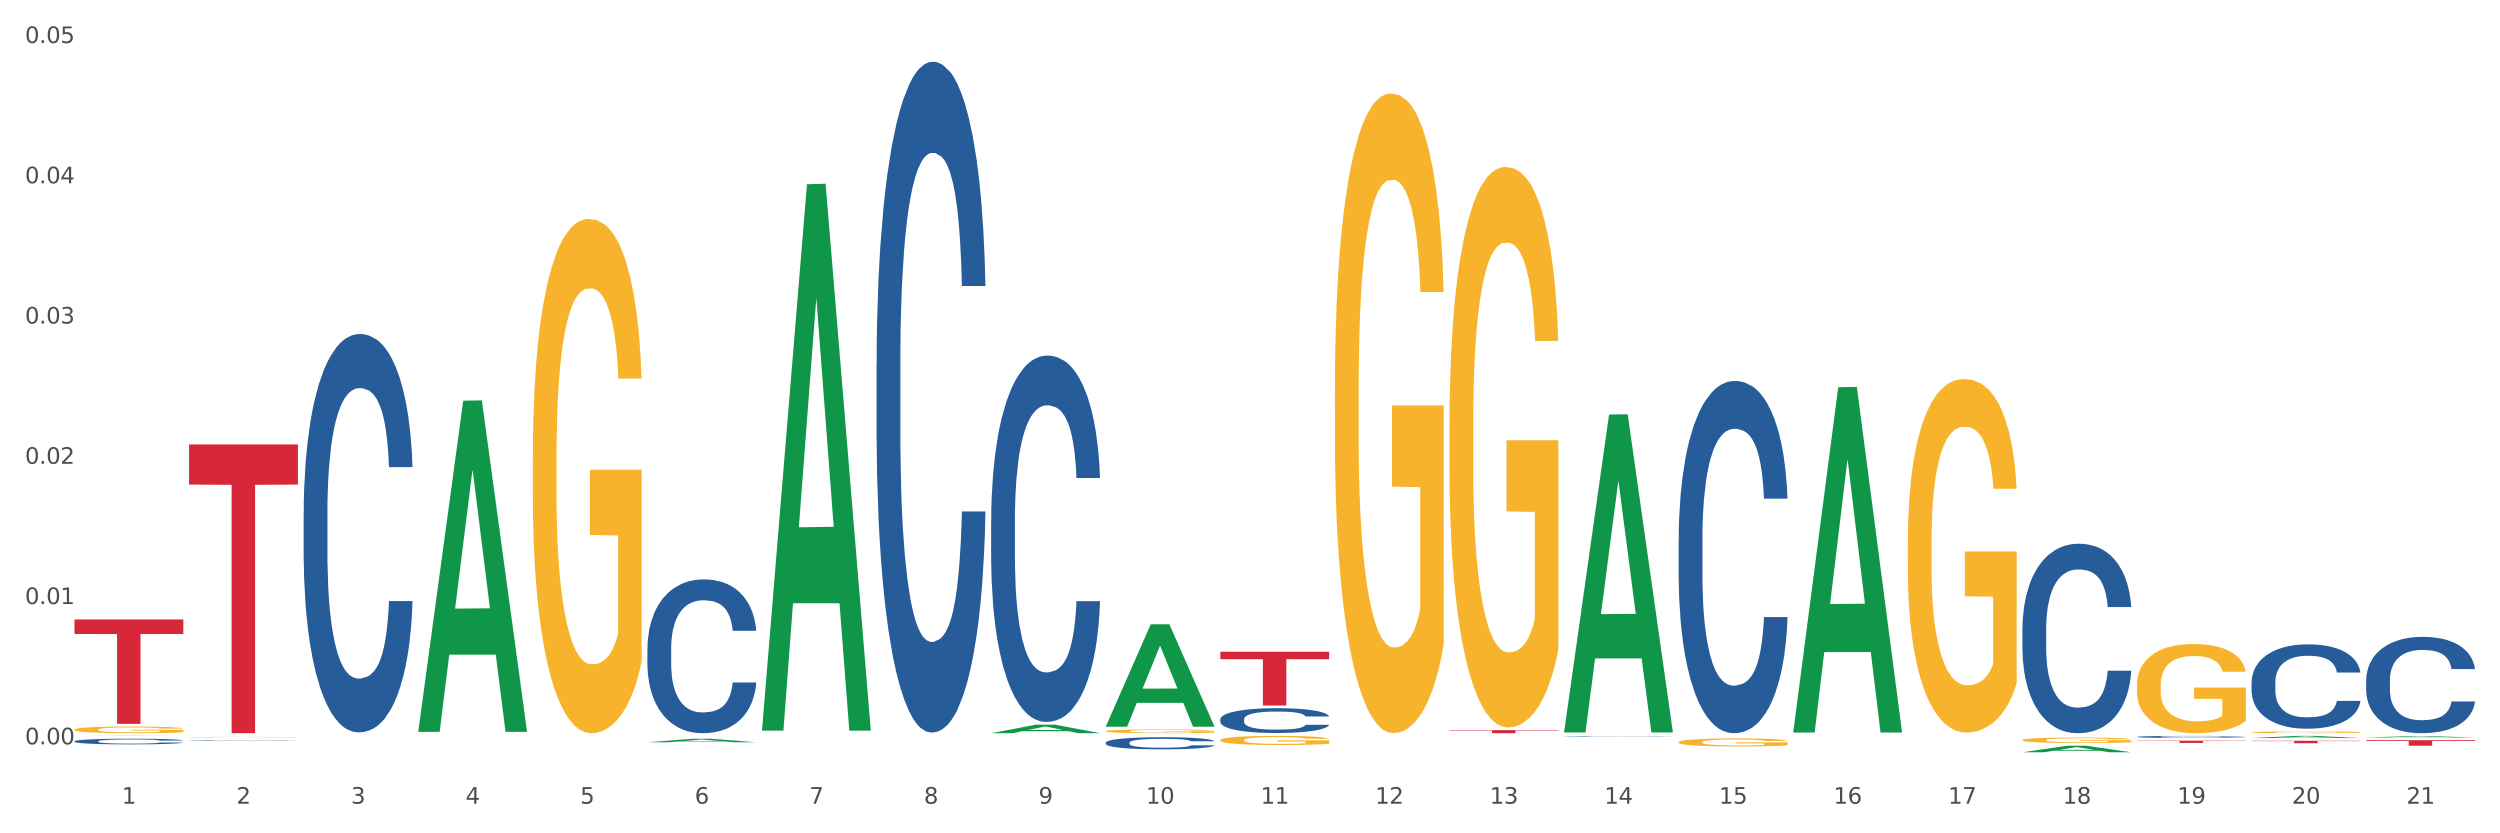 <?xml version="1.0" encoding="utf-8" standalone="no"?>
<!DOCTYPE svg PUBLIC "-//W3C//DTD SVG 1.1//EN"
  "http://www.w3.org/Graphics/SVG/1.1/DTD/svg11.dtd">
<svg xmlns:xlink="http://www.w3.org/1999/xlink" width="1080pt" height="360pt" viewBox="0 0 1080 360" xmlns="http://www.w3.org/2000/svg" version="1.1">
 <rect x="0" y="0" width="1080" height="360" fill="#333333" stroke="none"/>
 <defs>
  <style type="text/css">*{stroke-linejoin: round; stroke-linecap: butt}</style>
 </defs>
 <g id="figure_1">
  <g id="patch_1">
   <path d="M 0 360 
L 1080 360 
L 1080 0 
L 0 0 
z
" style="fill: #ffffff; stroke: #ffffff; stroke-linejoin: miter"/>
  </g>
  <g id="axes_1">
   <g id="matplotlib.axis_1">
    <g id="xtick_1">
     <g id="text_1">
      <!-- 1 -->
      <g style="fill: #4d4d4d" transform="translate(52.633 347.204) scale(0.096 -0.096)">
       <defs>
        <path id="DejaVuSans-31" d="M 794 531 
L 1825 531 
L 1825 4091 
L 703 3866 
L 703 4441 
L 1819 4666 
L 2450 4666 
L 2450 531 
L 3481 531 
L 3481 0 
L 794 0 
L 794 531 
z
" transform="scale(0.016)"/>
       </defs>
       <use xlink:href="#DejaVuSans-31"/>
      </g>
     </g>
    </g>
    <g id="xtick_2">
     <g id="text_2">
      <!-- 2 -->
      <g style="fill: #4d4d4d" transform="translate(102.133 347.204) scale(0.096 -0.096)">
       <defs>
        <path id="DejaVuSans-32" d="M 1228 531 
L 3431 531 
L 3431 0 
L 469 0 
L 469 531 
Q 828 903 1448 1529 
Q 2069 2156 2228 2338 
Q 2531 2678 2651 2914 
Q 2772 3150 2772 3378 
Q 2772 3750 2511 3984 
Q 2250 4219 1831 4219 
Q 1534 4219 1204 4116 
Q 875 4013 500 3803 
L 500 4441 
Q 881 4594 1212 4672 
Q 1544 4750 1819 4750 
Q 2544 4750 2975 4387 
Q 3406 4025 3406 3419 
Q 3406 3131 3298 2873 
Q 3191 2616 2906 2266 
Q 2828 2175 2409 1742 
Q 1991 1309 1228 531 
z
" transform="scale(0.016)"/>
       </defs>
       <use xlink:href="#DejaVuSans-32"/>
      </g>
     </g>
    </g>
    <g id="xtick_3">
     <g id="text_3">
      <!-- 3 -->
      <g style="fill: #4d4d4d" transform="translate(151.633 347.204) scale(0.096 -0.096)">
       <defs>
        <path id="DejaVuSans-33" d="M 2597 2516 
Q 3050 2419 3304 2112 
Q 3559 1806 3559 1356 
Q 3559 666 3084 287 
Q 2609 -91 1734 -91 
Q 1441 -91 1130 -33 
Q 819 25 488 141 
L 488 750 
Q 750 597 1062 519 
Q 1375 441 1716 441 
Q 2309 441 2620 675 
Q 2931 909 2931 1356 
Q 2931 1769 2642 2001 
Q 2353 2234 1838 2234 
L 1294 2234 
L 1294 2753 
L 1863 2753 
Q 2328 2753 2575 2939 
Q 2822 3125 2822 3475 
Q 2822 3834 2567 4026 
Q 2313 4219 1838 4219 
Q 1578 4219 1281 4162 
Q 984 4106 628 3988 
L 628 4550 
Q 988 4650 1302 4700 
Q 1616 4750 1894 4750 
Q 2613 4750 3031 4423 
Q 3450 4097 3450 3541 
Q 3450 3153 3228 2886 
Q 3006 2619 2597 2516 
z
" transform="scale(0.016)"/>
       </defs>
       <use xlink:href="#DejaVuSans-33"/>
      </g>
     </g>
    </g>
    <g id="xtick_4">
     <g id="text_4">
      <!-- 4 -->
      <g style="fill: #4d4d4d" transform="translate(201.133 347.204) scale(0.096 -0.096)">
       <defs>
        <path id="DejaVuSans-34" d="M 2419 4116 
L 825 1625 
L 2419 1625 
L 2419 4116 
z
M 2253 4666 
L 3047 4666 
L 3047 1625 
L 3713 1625 
L 3713 1100 
L 3047 1100 
L 3047 0 
L 2419 0 
L 2419 1100 
L 313 1100 
L 313 1709 
L 2253 4666 
z
" transform="scale(0.016)"/>
       </defs>
       <use xlink:href="#DejaVuSans-34"/>
      </g>
     </g>
    </g>
    <g id="xtick_5">
     <g id="text_5">
      <!-- 5 -->
      <g style="fill: #4d4d4d" transform="translate(250.633 347.204) scale(0.096 -0.096)">
       <defs>
        <path id="DejaVuSans-35" d="M 691 4666 
L 3169 4666 
L 3169 4134 
L 1269 4134 
L 1269 2991 
Q 1406 3038 1543 3061 
Q 1681 3084 1819 3084 
Q 2600 3084 3056 2656 
Q 3513 2228 3513 1497 
Q 3513 744 3044 326 
Q 2575 -91 1722 -91 
Q 1428 -91 1123 -41 
Q 819 9 494 109 
L 494 744 
Q 775 591 1075 516 
Q 1375 441 1709 441 
Q 2250 441 2565 725 
Q 2881 1009 2881 1497 
Q 2881 1984 2565 2268 
Q 2250 2553 1709 2553 
Q 1456 2553 1204 2497 
Q 953 2441 691 2322 
L 691 4666 
z
" transform="scale(0.016)"/>
       </defs>
       <use xlink:href="#DejaVuSans-35"/>
      </g>
     </g>
    </g>
    <g id="xtick_6">
     <g id="text_6">
      <!-- 6 -->
      <g style="fill: #4d4d4d" transform="translate(300.134 347.204) scale(0.096 -0.096)">
       <defs>
        <path id="DejaVuSans-36" d="M 2113 2584 
Q 1688 2584 1439 2293 
Q 1191 2003 1191 1497 
Q 1191 994 1439 701 
Q 1688 409 2113 409 
Q 2538 409 2786 701 
Q 3034 994 3034 1497 
Q 3034 2003 2786 2293 
Q 2538 2584 2113 2584 
z
M 3366 4563 
L 3366 3988 
Q 3128 4100 2886 4159 
Q 2644 4219 2406 4219 
Q 1781 4219 1451 3797 
Q 1122 3375 1075 2522 
Q 1259 2794 1537 2939 
Q 1816 3084 2150 3084 
Q 2853 3084 3261 2657 
Q 3669 2231 3669 1497 
Q 3669 778 3244 343 
Q 2819 -91 2113 -91 
Q 1303 -91 875 529 
Q 447 1150 447 2328 
Q 447 3434 972 4092 
Q 1497 4750 2381 4750 
Q 2619 4750 2861 4703 
Q 3103 4656 3366 4563 
z
" transform="scale(0.016)"/>
       </defs>
       <use xlink:href="#DejaVuSans-36"/>
      </g>
     </g>
    </g>
    <g id="xtick_7">
     <g id="text_7">
      <!-- 7 -->
      <g style="fill: #4d4d4d" transform="translate(349.634 347.204) scale(0.096 -0.096)">
       <defs>
        <path id="DejaVuSans-37" d="M 525 4666 
L 3525 4666 
L 3525 4397 
L 1831 0 
L 1172 0 
L 2766 4134 
L 525 4134 
L 525 4666 
z
" transform="scale(0.016)"/>
       </defs>
       <use xlink:href="#DejaVuSans-37"/>
      </g>
     </g>
    </g>
    <g id="xtick_8">
     <g id="text_8">
      <!-- 8 -->
      <g style="fill: #4d4d4d" transform="translate(399.134 347.204) scale(0.096 -0.096)">
       <defs>
        <path id="DejaVuSans-38" d="M 2034 2216 
Q 1584 2216 1326 1975 
Q 1069 1734 1069 1313 
Q 1069 891 1326 650 
Q 1584 409 2034 409 
Q 2484 409 2743 651 
Q 3003 894 3003 1313 
Q 3003 1734 2745 1975 
Q 2488 2216 2034 2216 
z
M 1403 2484 
Q 997 2584 770 2862 
Q 544 3141 544 3541 
Q 544 4100 942 4425 
Q 1341 4750 2034 4750 
Q 2731 4750 3128 4425 
Q 3525 4100 3525 3541 
Q 3525 3141 3298 2862 
Q 3072 2584 2669 2484 
Q 3125 2378 3379 2068 
Q 3634 1759 3634 1313 
Q 3634 634 3220 271 
Q 2806 -91 2034 -91 
Q 1263 -91 848 271 
Q 434 634 434 1313 
Q 434 1759 690 2068 
Q 947 2378 1403 2484 
z
M 1172 3481 
Q 1172 3119 1398 2916 
Q 1625 2713 2034 2713 
Q 2441 2713 2670 2916 
Q 2900 3119 2900 3481 
Q 2900 3844 2670 4047 
Q 2441 4250 2034 4250 
Q 1625 4250 1398 4047 
Q 1172 3844 1172 3481 
z
" transform="scale(0.016)"/>
       </defs>
       <use xlink:href="#DejaVuSans-38"/>
      </g>
     </g>
    </g>
    <g id="xtick_9">
     <g id="text_9">
      <!-- 9 -->
      <g style="fill: #4d4d4d" transform="translate(448.634 347.204) scale(0.096 -0.096)">
       <defs>
        <path id="DejaVuSans-39" d="M 703 97 
L 703 672 
Q 941 559 1184 500 
Q 1428 441 1663 441 
Q 2288 441 2617 861 
Q 2947 1281 2994 2138 
Q 2813 1869 2534 1725 
Q 2256 1581 1919 1581 
Q 1219 1581 811 2004 
Q 403 2428 403 3163 
Q 403 3881 828 4315 
Q 1253 4750 1959 4750 
Q 2769 4750 3195 4129 
Q 3622 3509 3622 2328 
Q 3622 1225 3098 567 
Q 2575 -91 1691 -91 
Q 1453 -91 1209 -44 
Q 966 3 703 97 
z
M 1959 2075 
Q 2384 2075 2632 2365 
Q 2881 2656 2881 3163 
Q 2881 3666 2632 3958 
Q 2384 4250 1959 4250 
Q 1534 4250 1286 3958 
Q 1038 3666 1038 3163 
Q 1038 2656 1286 2365 
Q 1534 2075 1959 2075 
z
" transform="scale(0.016)"/>
       </defs>
       <use xlink:href="#DejaVuSans-39"/>
      </g>
     </g>
    </g>
    <g id="xtick_10">
     <g id="text_10">
      <!-- 10 -->
      <g style="fill: #4d4d4d" transform="translate(495.079 347.204) scale(0.096 -0.096)">
       <defs>
        <path id="DejaVuSans-30" d="M 2034 4250 
Q 1547 4250 1301 3770 
Q 1056 3291 1056 2328 
Q 1056 1369 1301 889 
Q 1547 409 2034 409 
Q 2525 409 2770 889 
Q 3016 1369 3016 2328 
Q 3016 3291 2770 3770 
Q 2525 4250 2034 4250 
z
M 2034 4750 
Q 2819 4750 3233 4129 
Q 3647 3509 3647 2328 
Q 3647 1150 3233 529 
Q 2819 -91 2034 -91 
Q 1250 -91 836 529 
Q 422 1150 422 2328 
Q 422 3509 836 4129 
Q 1250 4750 2034 4750 
z
" transform="scale(0.016)"/>
       </defs>
       <use xlink:href="#DejaVuSans-31"/>
       <use xlink:href="#DejaVuSans-30" transform="translate(63.623 0)"/>
      </g>
     </g>
    </g>
    <g id="xtick_11">
     <g id="text_11">
      <!-- 11 -->
      <g style="fill: #4d4d4d" transform="translate(544.58 347.204) scale(0.096 -0.096)">
       <use xlink:href="#DejaVuSans-31"/>
       <use xlink:href="#DejaVuSans-31" transform="translate(63.623 0)"/>
      </g>
     </g>
    </g>
    <g id="xtick_12">
     <g id="text_12">
      <!-- 12 -->
      <g style="fill: #4d4d4d" transform="translate(594.08 347.204) scale(0.096 -0.096)">
       <use xlink:href="#DejaVuSans-31"/>
       <use xlink:href="#DejaVuSans-32" transform="translate(63.623 0)"/>
      </g>
     </g>
    </g>
    <g id="xtick_13">
     <g id="text_13">
      <!-- 13 -->
      <g style="fill: #4d4d4d" transform="translate(643.58 347.204) scale(0.096 -0.096)">
       <use xlink:href="#DejaVuSans-31"/>
       <use xlink:href="#DejaVuSans-33" transform="translate(63.623 0)"/>
      </g>
     </g>
    </g>
    <g id="xtick_14">
     <g id="text_14">
      <!-- 14 -->
      <g style="fill: #4d4d4d" transform="translate(693.08 347.204) scale(0.096 -0.096)">
       <use xlink:href="#DejaVuSans-31"/>
       <use xlink:href="#DejaVuSans-34" transform="translate(63.623 0)"/>
      </g>
     </g>
    </g>
    <g id="xtick_15">
     <g id="text_15">
      <!-- 15 -->
      <g style="fill: #4d4d4d" transform="translate(742.58 347.204) scale(0.096 -0.096)">
       <use xlink:href="#DejaVuSans-31"/>
       <use xlink:href="#DejaVuSans-35" transform="translate(63.623 0)"/>
      </g>
     </g>
    </g>
    <g id="xtick_16">
     <g id="text_16">
      <!-- 16 -->
      <g style="fill: #4d4d4d" transform="translate(792.08 347.204) scale(0.096 -0.096)">
       <use xlink:href="#DejaVuSans-31"/>
       <use xlink:href="#DejaVuSans-36" transform="translate(63.623 0)"/>
      </g>
     </g>
    </g>
    <g id="xtick_17">
     <g id="text_17">
      <!-- 17 -->
      <g style="fill: #4d4d4d" transform="translate(841.58 347.204) scale(0.096 -0.096)">
       <use xlink:href="#DejaVuSans-31"/>
       <use xlink:href="#DejaVuSans-37" transform="translate(63.623 0)"/>
      </g>
     </g>
    </g>
    <g id="xtick_18">
     <g id="text_18">
      <!-- 18 -->
      <g style="fill: #4d4d4d" transform="translate(891.08 347.204) scale(0.096 -0.096)">
       <use xlink:href="#DejaVuSans-31"/>
       <use xlink:href="#DejaVuSans-38" transform="translate(63.623 0)"/>
      </g>
     </g>
    </g>
    <g id="xtick_19">
     <g id="text_19">
      <!-- 19 -->
      <g style="fill: #4d4d4d" transform="translate(940.58 347.204) scale(0.096 -0.096)">
       <use xlink:href="#DejaVuSans-31"/>
       <use xlink:href="#DejaVuSans-39" transform="translate(63.623 0)"/>
      </g>
     </g>
    </g>
    <g id="xtick_20">
     <g id="text_20">
      <!-- 20 -->
      <g style="fill: #4d4d4d" transform="translate(990.08 347.204) scale(0.096 -0.096)">
       <use xlink:href="#DejaVuSans-32"/>
       <use xlink:href="#DejaVuSans-30" transform="translate(63.623 0)"/>
      </g>
     </g>
    </g>
    <g id="xtick_21">
     <g id="text_21">
      <!-- 21 -->
      <g style="fill: #4d4d4d" transform="translate(1039.58 347.204) scale(0.096 -0.096)">
       <use xlink:href="#DejaVuSans-32"/>
       <use xlink:href="#DejaVuSans-31" transform="translate(63.623 0)"/>
      </g>
     </g>
    </g>
    <g id="xtick_22"/>
    <g id="xtick_23"/>
    <g id="xtick_24"/>
    <g id="xtick_25"/>
    <g id="xtick_26"/>
    <g id="xtick_27"/>
    <g id="xtick_28"/>
    <g id="xtick_29"/>
    <g id="xtick_30"/>
    <g id="xtick_31"/>
    <g id="xtick_32"/>
    <g id="xtick_33"/>
    <g id="xtick_34"/>
    <g id="xtick_35"/>
    <g id="xtick_36"/>
    <g id="xtick_37"/>
    <g id="xtick_38"/>
    <g id="xtick_39"/>
    <g id="xtick_40"/>
    <g id="xtick_41"/>
   </g>
   <g id="matplotlib.axis_2">
    <g id="ytick_1">
     <g id="text_22">
      <!-- 0.00 -->
      <g style="fill: #4d4d4d" transform="translate(10.8 321.552) scale(0.096 -0.096)">
       <defs>
        <path id="DejaVuSans-2e" d="M 684 794 
L 1344 794 
L 1344 0 
L 684 0 
L 684 794 
z
" transform="scale(0.016)"/>
       </defs>
       <use xlink:href="#DejaVuSans-30"/>
       <use xlink:href="#DejaVuSans-2e" transform="translate(63.623 0)"/>
       <use xlink:href="#DejaVuSans-30" transform="translate(95.41 0)"/>
       <use xlink:href="#DejaVuSans-30" transform="translate(159.033 0)"/>
      </g>
     </g>
    </g>
    <g id="ytick_2">
     <g id="text_23">
      <!-- 0.01 -->
      <g style="fill: #4d4d4d" transform="translate(10.8 260.96) scale(0.096 -0.096)">
       <use xlink:href="#DejaVuSans-30"/>
       <use xlink:href="#DejaVuSans-2e" transform="translate(63.623 0)"/>
       <use xlink:href="#DejaVuSans-30" transform="translate(95.41 0)"/>
       <use xlink:href="#DejaVuSans-31" transform="translate(159.033 0)"/>
      </g>
     </g>
    </g>
    <g id="ytick_3">
     <g id="text_24">
      <!-- 0.02 -->
      <g style="fill: #4d4d4d" transform="translate(10.8 200.368) scale(0.096 -0.096)">
       <use xlink:href="#DejaVuSans-30"/>
       <use xlink:href="#DejaVuSans-2e" transform="translate(63.623 0)"/>
       <use xlink:href="#DejaVuSans-30" transform="translate(95.41 0)"/>
       <use xlink:href="#DejaVuSans-32" transform="translate(159.033 0)"/>
      </g>
     </g>
    </g>
    <g id="ytick_4">
     <g id="text_25">
      <!-- 0.03 -->
      <g style="fill: #4d4d4d" transform="translate(10.8 139.775) scale(0.096 -0.096)">
       <use xlink:href="#DejaVuSans-30"/>
       <use xlink:href="#DejaVuSans-2e" transform="translate(63.623 0)"/>
       <use xlink:href="#DejaVuSans-30" transform="translate(95.41 0)"/>
       <use xlink:href="#DejaVuSans-33" transform="translate(159.033 0)"/>
      </g>
     </g>
    </g>
    <g id="ytick_5">
     <g id="text_26">
      <!-- 0.04 -->
      <g style="fill: #4d4d4d" transform="translate(10.8 79.183) scale(0.096 -0.096)">
       <use xlink:href="#DejaVuSans-30"/>
       <use xlink:href="#DejaVuSans-2e" transform="translate(63.623 0)"/>
       <use xlink:href="#DejaVuSans-30" transform="translate(95.41 0)"/>
       <use xlink:href="#DejaVuSans-34" transform="translate(159.033 0)"/>
      </g>
     </g>
    </g>
    <g id="ytick_6">
     <g id="text_27">
      <!-- 0.05 -->
      <g style="fill: #4d4d4d" transform="translate(10.8 18.591) scale(0.096 -0.096)">
       <use xlink:href="#DejaVuSans-30"/>
       <use xlink:href="#DejaVuSans-2e" transform="translate(63.623 0)"/>
       <use xlink:href="#DejaVuSans-30" transform="translate(95.41 0)"/>
       <use xlink:href="#DejaVuSans-35" transform="translate(159.033 0)"/>
      </g>
     </g>
    </g>
    <g id="ytick_7"/>
    <g id="ytick_8"/>
    <g id="ytick_9"/>
    <g id="ytick_10"/>
    <g id="ytick_11"/>
   </g>
   <g id="PolyCollection_1">
    <path d="M 32.175 317.953 
L 32.223 317.953 
L 51.615 317.905 
L 59.663 317.905 
L 79.2 317.953 
L 69.892 317.953 
L 65.674 317.942 
L 45.652 317.942 
L 45.507 317.942 
L 41.435 317.953 
L 32.175 317.953 
L 32.175 317.953 
L 48.173 317.935 
L 63.153 317.935 
L 55.736 317.915 
L 55.639 317.915 
L 55.542 317.915 
L 48.125 317.935 
L 48.173 317.935 
L 32.175 317.953 
z
" clip-path="url(#pecfa5c57a0)" style="fill: #109648"/>
    <path d="M 32.175 267.617 
L 79.2 267.617 
L 79.2 273.882 
L 60.702 273.924 
L 60.702 312.698 
L 50.562 312.698 
L 50.562 273.924 
L 32.175 273.882 
L 32.175 267.66 
L 32.175 267.617 
z
" clip-path="url(#pecfa5c57a0)" style="fill: #d62839"/>
    <path d="M 81.675 191.998 
L 128.7 191.998 
L 128.7 209.333 
L 110.202 209.45 
L 110.202 316.74 
L 100.062 316.74 
L 100.062 209.45 
L 81.675 209.333 
L 81.675 192.115 
L 81.675 191.998 
z
" clip-path="url(#pecfa5c57a0)" style="fill: #d62839"/>
    <path d="M 527.175 281.54 
L 574.2 281.54 
L 574.2 284.769 
L 555.702 284.791 
L 555.702 304.776 
L 545.562 304.776 
L 545.562 284.791 
L 527.175 284.769 
L 527.175 281.562 
L 527.175 281.54 
z
" clip-path="url(#pecfa5c57a0)" style="fill: #d62839"/>
    <path d="M 626.175 315.424 
L 673.2 315.424 
L 673.2 315.607 
L 654.702 315.608 
L 654.702 316.74 
L 644.562 316.74 
L 644.562 315.608 
L 626.175 315.607 
L 626.175 315.425 
L 626.175 315.424 
z
" clip-path="url(#pecfa5c57a0)" style="fill: #d62839"/>
    <path d="M 923.175 319.961 
L 970.2 319.961 
L 970.2 320.097 
L 951.702 320.098 
L 951.702 320.939 
L 941.562 320.939 
L 941.562 320.098 
L 923.175 320.097 
L 923.175 319.962 
L 923.175 319.961 
z
" clip-path="url(#pecfa5c57a0)" style="fill: #d62839"/>
    <path d="M 972.675 320.015 
L 1019.7 320.015 
L 1019.7 320.164 
L 1001.202 320.165 
L 1001.202 321.087 
L 991.062 321.087 
L 991.062 320.165 
L 972.675 320.164 
L 972.675 320.016 
L 972.675 320.015 
z
" clip-path="url(#pecfa5c57a0)" style="fill: #d62839"/>
    <path d="M 1022.175 319.768 
L 1069.2 319.768 
L 1069.2 320.099 
L 1050.702 320.101 
L 1050.702 322.15 
L 1040.562 322.15 
L 1040.562 320.101 
L 1022.175 320.099 
L 1022.175 319.77 
L 1022.175 319.768 
z
" clip-path="url(#pecfa5c57a0)" style="fill: #d62839"/>
    <path d="M 972.675 316.324 
L 972.731 316.323 
L 972.731 316.297 
L 972.842 316.276 
L 973.397 316.223 
L 974.23 316.179 
L 974.84 316.155 
L 975.451 316.136 
L 976.173 316.117 
L 977.061 316.097 
L 978.671 316.068 
L 979.67 316.054 
L 980.892 316.038 
L 983.113 316.015 
L 984.723 316.003 
L 986.388 315.992 
L 989.109 315.979 
L 990.885 315.974 
L 992.773 315.969 
L 995.049 315.967 
L 996.77 315.966 
L 1000.546 315.968 
L 1003.766 315.974 
L 1005.32 315.979 
L 1007.319 315.988 
L 1008.374 315.993 
L 1010.095 316.005 
L 1011.872 316.02 
L 1013.093 316.032 
L 1014.925 316.056 
L 1016.313 316.08 
L 1017.59 316.11 
L 1018.256 316.131 
L 1018.756 316.15 
L 1019.2 316.172 
L 1019.644 316.206 
L 1009.651 316.206 
L 1009.262 316.182 
L 1008.652 316.158 
L 1007.763 316.136 
L 1006.986 316.121 
L 1005.654 316.104 
L 1004.432 316.092 
L 1003.155 316.084 
L 1001.601 316.077 
L 1000.379 316.073 
L 998.658 316.071 
L 995.271 316.071 
L 992.995 316.077 
L 991.441 316.084 
L 990.441 316.09 
L 989.553 316.097 
L 988.554 316.107 
L 987.388 316.122 
L 986.555 316.136 
L 985.722 316.153 
L 985.056 316.17 
L 984.445 316.189 
L 983.945 316.211 
L 983.557 316.232 
L 983.224 316.259 
L 982.946 316.304 
L 982.946 316.401 
L 983.057 316.423 
L 983.335 316.452 
L 983.668 316.473 
L 984.223 316.5 
L 984.723 316.517 
L 985.667 316.543 
L 986.721 316.564 
L 987.554 316.577 
L 988.387 316.589 
L 989.831 316.604 
L 991.441 316.617 
L 992.829 316.625 
L 994.716 316.632 
L 995.993 316.635 
L 997.104 316.636 
L 999.824 316.636 
L 1001.767 316.634 
L 1003.932 316.629 
L 1005.598 316.623 
L 1006.986 316.615 
L 1008.541 316.602 
L 1009.54 316.59 
L 1009.54 316.442 
L 997.326 316.442 
L 997.326 316.343 
L 1019.7 316.343 
L 1019.7 316.632 
L 1018.756 316.647 
L 1017.701 316.66 
L 1016.591 316.672 
L 1014.925 316.687 
L 1012.927 316.701 
L 1011.15 316.711 
L 1009.262 316.719 
L 1007.042 316.727 
L 1004.155 316.734 
L 1002.378 316.737 
L 1000.157 316.739 
L 997.548 316.74 
L 995.271 316.739 
L 993.051 316.735 
L 990.719 316.729 
L 988.443 316.719 
L 986.721 316.71 
L 985 316.699 
L 983.168 316.684 
L 981.725 316.67 
L 980.614 316.657 
L 979.393 316.641 
L 978.06 316.62 
L 977.061 316.601 
L 976.173 316.581 
L 975.229 316.555 
L 974.563 316.534 
L 973.896 316.506 
L 973.508 316.485 
L 973.064 316.454 
L 972.731 316.409 
L 972.675 316.324 
z
" clip-path="url(#pecfa5c57a0)" style="fill: #f7b32b"/>
    <path d="M 923.175 296.018 
L 923.231 295.983 
L 923.231 294.716 
L 923.342 293.625 
L 923.897 290.987 
L 924.73 288.805 
L 925.34 287.644 
L 925.951 286.695 
L 926.673 285.745 
L 927.561 284.76 
L 929.171 283.317 
L 930.17 282.578 
L 931.392 281.804 
L 933.613 280.678 
L 935.223 280.045 
L 936.888 279.517 
L 939.609 278.884 
L 941.385 278.603 
L 943.273 278.392 
L 945.549 278.251 
L 947.27 278.216 
L 951.046 278.321 
L 954.266 278.638 
L 955.82 278.884 
L 957.819 279.306 
L 958.874 279.588 
L 960.595 280.151 
L 962.372 280.89 
L 963.593 281.523 
L 965.425 282.719 
L 966.813 283.915 
L 968.09 285.393 
L 968.756 286.413 
L 969.256 287.363 
L 969.7 288.454 
L 970.144 290.178 
L 960.151 290.178 
L 959.762 288.946 
L 959.152 287.785 
L 958.263 286.659 
L 957.486 285.956 
L 956.154 285.076 
L 954.932 284.513 
L 953.655 284.091 
L 952.101 283.739 
L 950.879 283.563 
L 949.158 283.423 
L 945.771 283.458 
L 943.495 283.739 
L 941.941 284.091 
L 940.941 284.408 
L 940.053 284.76 
L 939.054 285.252 
L 937.888 285.991 
L 937.055 286.659 
L 936.222 287.504 
L 935.556 288.348 
L 934.945 289.333 
L 934.445 290.389 
L 934.057 291.479 
L 933.724 292.816 
L 933.446 295.033 
L 933.446 299.853 
L 933.557 300.943 
L 933.835 302.386 
L 934.168 303.476 
L 934.723 304.778 
L 935.223 305.658 
L 936.167 306.924 
L 937.221 307.98 
L 938.054 308.648 
L 938.887 309.211 
L 940.331 309.985 
L 941.941 310.618 
L 943.329 311.005 
L 945.216 311.357 
L 946.493 311.498 
L 947.604 311.568 
L 950.324 311.568 
L 952.267 311.463 
L 954.432 311.216 
L 956.098 310.9 
L 957.486 310.513 
L 959.041 309.879 
L 960.04 309.281 
L 960.04 301.928 
L 947.826 301.893 
L 947.826 297.003 
L 970.2 297.003 
L 970.2 311.357 
L 969.256 312.096 
L 968.201 312.764 
L 967.091 313.363 
L 965.425 314.101 
L 963.427 314.805 
L 961.65 315.298 
L 959.762 315.72 
L 957.542 316.107 
L 954.655 316.459 
L 952.878 316.599 
L 950.657 316.705 
L 948.048 316.74 
L 945.771 316.67 
L 943.551 316.494 
L 941.219 316.177 
L 938.943 315.72 
L 937.221 315.262 
L 935.5 314.699 
L 933.668 313.961 
L 932.225 313.257 
L 931.114 312.624 
L 929.893 311.815 
L 928.56 310.759 
L 927.561 309.809 
L 926.673 308.824 
L 925.729 307.557 
L 925.063 306.467 
L 924.396 305.095 
L 924.008 304.074 
L 923.564 302.491 
L 923.231 300.275 
L 923.175 296.018 
z
" clip-path="url(#pecfa5c57a0)" style="fill: #f7b32b"/>
    <path d="M 873.675 319.711 
L 873.731 319.709 
L 873.731 319.632 
L 873.842 319.565 
L 874.397 319.403 
L 875.23 319.269 
L 875.84 319.197 
L 876.451 319.139 
L 877.173 319.081 
L 878.061 319.02 
L 879.671 318.932 
L 880.67 318.886 
L 881.892 318.839 
L 884.113 318.77 
L 885.723 318.731 
L 887.388 318.699 
L 890.109 318.66 
L 891.885 318.642 
L 893.773 318.629 
L 896.049 318.621 
L 897.77 318.619 
L 901.546 318.625 
L 904.766 318.645 
L 906.32 318.66 
L 908.319 318.686 
L 909.374 318.703 
L 911.095 318.737 
L 912.872 318.783 
L 914.093 318.822 
L 915.925 318.895 
L 917.313 318.968 
L 918.59 319.059 
L 919.256 319.122 
L 919.756 319.18 
L 920.2 319.247 
L 920.644 319.353 
L 910.651 319.353 
L 910.262 319.277 
L 909.652 319.206 
L 908.763 319.137 
L 907.986 319.094 
L 906.654 319.04 
L 905.432 319.005 
L 904.155 318.979 
L 902.601 318.958 
L 901.379 318.947 
L 899.658 318.938 
L 896.271 318.94 
L 893.995 318.958 
L 892.441 318.979 
L 891.441 318.999 
L 890.553 319.02 
L 889.554 319.051 
L 888.388 319.096 
L 887.555 319.137 
L 886.722 319.189 
L 886.056 319.241 
L 885.445 319.301 
L 884.945 319.366 
L 884.557 319.433 
L 884.224 319.515 
L 883.946 319.651 
L 883.946 319.947 
L 884.057 320.014 
L 884.335 320.102 
L 884.668 320.169 
L 885.223 320.249 
L 885.723 320.303 
L 886.667 320.381 
L 887.721 320.446 
L 888.554 320.487 
L 889.387 320.521 
L 890.831 320.569 
L 892.441 320.608 
L 893.829 320.631 
L 895.716 320.653 
L 896.993 320.662 
L 898.104 320.666 
L 900.824 320.666 
L 902.767 320.66 
L 904.932 320.644 
L 906.598 320.625 
L 907.986 320.601 
L 909.541 320.562 
L 910.54 320.526 
L 910.54 320.074 
L 898.326 320.072 
L 898.326 319.772 
L 920.7 319.772 
L 920.7 320.653 
L 919.756 320.698 
L 918.701 320.739 
L 917.591 320.776 
L 915.925 320.822 
L 913.927 320.865 
L 912.15 320.895 
L 910.262 320.921 
L 908.042 320.945 
L 905.155 320.966 
L 903.378 320.975 
L 901.157 320.981 
L 898.548 320.984 
L 896.271 320.979 
L 894.051 320.968 
L 891.719 320.949 
L 889.443 320.921 
L 887.721 320.893 
L 886 320.858 
L 884.168 320.813 
L 882.725 320.77 
L 881.614 320.731 
L 880.393 320.681 
L 879.06 320.616 
L 878.061 320.558 
L 877.173 320.498 
L 876.229 320.42 
L 875.563 320.353 
L 874.896 320.269 
L 874.508 320.206 
L 874.064 320.109 
L 873.731 319.973 
L 873.675 319.711 
z
" clip-path="url(#pecfa5c57a0)" style="fill: #f7b32b"/>
    <path d="M 824.175 234.321 
L 824.231 234.181 
L 824.231 229.16 
L 824.342 224.836 
L 824.897 214.375 
L 825.73 205.728 
L 826.34 201.125 
L 826.951 197.359 
L 827.673 193.593 
L 828.561 189.688 
L 830.171 183.969 
L 831.17 181.04 
L 832.392 177.972 
L 834.613 173.509 
L 836.223 170.998 
L 837.888 168.906 
L 840.609 166.395 
L 842.385 165.28 
L 844.273 164.443 
L 846.549 163.885 
L 848.27 163.745 
L 852.046 164.164 
L 855.266 165.419 
L 856.82 166.395 
L 858.819 168.069 
L 859.874 169.185 
L 861.595 171.417 
L 863.372 174.346 
L 864.593 176.856 
L 866.425 181.598 
L 867.813 186.341 
L 869.09 192.199 
L 869.756 196.243 
L 870.256 200.009 
L 870.7 204.333 
L 871.144 211.168 
L 861.151 211.168 
L 860.762 206.286 
L 860.152 201.683 
L 859.263 197.22 
L 858.486 194.43 
L 857.154 190.943 
L 855.932 188.712 
L 854.655 187.038 
L 853.101 185.643 
L 851.879 184.946 
L 850.158 184.388 
L 846.771 184.527 
L 844.495 185.643 
L 842.941 187.038 
L 841.941 188.293 
L 841.053 189.688 
L 840.054 191.641 
L 838.888 194.57 
L 838.055 197.22 
L 837.222 200.567 
L 836.556 203.915 
L 835.945 207.82 
L 835.445 212.004 
L 835.057 216.328 
L 834.724 221.628 
L 834.446 230.415 
L 834.446 249.524 
L 834.557 253.847 
L 834.835 259.566 
L 835.168 263.89 
L 835.723 269.05 
L 836.223 272.537 
L 837.167 277.559 
L 838.221 281.743 
L 839.054 284.393 
L 839.887 286.625 
L 841.331 289.693 
L 842.941 292.204 
L 844.329 293.738 
L 846.216 295.133 
L 847.493 295.691 
L 848.604 295.969 
L 851.324 295.969 
L 853.267 295.551 
L 855.432 294.575 
L 857.098 293.319 
L 858.486 291.785 
L 860.041 289.275 
L 861.04 286.903 
L 861.04 257.753 
L 848.826 257.613 
L 848.826 238.226 
L 871.2 238.226 
L 871.2 295.133 
L 870.256 298.062 
L 869.201 300.712 
L 868.091 303.083 
L 866.425 306.012 
L 864.427 308.801 
L 862.65 310.754 
L 860.762 312.428 
L 858.542 313.962 
L 855.655 315.357 
L 853.878 315.915 
L 851.657 316.333 
L 849.048 316.473 
L 846.771 316.194 
L 844.551 315.496 
L 842.219 314.241 
L 839.943 312.428 
L 838.221 310.615 
L 836.5 308.383 
L 834.668 305.454 
L 833.225 302.664 
L 832.114 300.154 
L 830.893 296.946 
L 829.56 292.762 
L 828.561 288.996 
L 827.673 285.09 
L 826.729 280.069 
L 826.063 275.745 
L 825.396 270.306 
L 825.008 266.261 
L 824.564 259.984 
L 824.231 251.197 
L 824.175 234.321 
z
" clip-path="url(#pecfa5c57a0)" style="fill: #f7b32b"/>
    <path d="M 477.675 320.829 
L 477.731 320.824 
L 477.731 320.69 
L 477.897 320.509 
L 478.509 320.174 
L 479.287 319.921 
L 480.621 319.625 
L 481.344 319.5 
L 482.289 319.362 
L 484.234 319.137 
L 486.457 318.946 
L 488.014 318.841 
L 489.181 318.774 
L 491.794 318.655 
L 493.294 318.602 
L 494.851 318.559 
L 496.185 318.53 
L 498.408 318.497 
L 500.187 318.483 
L 502.244 318.478 
L 503.967 318.483 
L 506.246 318.502 
L 509.581 318.559 
L 510.859 318.592 
L 512.582 318.65 
L 514.361 318.726 
L 515.806 318.803 
L 517.474 318.913 
L 519.197 319.056 
L 520.865 319.238 
L 522.032 319.405 
L 522.977 319.582 
L 523.811 319.797 
L 524.422 320.031 
L 524.7 320.227 
L 514.528 320.227 
L 514.25 320.05 
L 513.694 319.859 
L 513.138 319.73 
L 512.527 319.625 
L 511.582 319.505 
L 510.748 319.429 
L 509.359 319.338 
L 508.08 319.281 
L 507.024 319.247 
L 505.745 319.219 
L 503.022 319.19 
L 501.076 319.19 
L 499.853 319.199 
L 498.353 319.223 
L 497.074 319.257 
L 495.573 319.314 
L 494.406 319.376 
L 493.239 319.457 
L 492.572 319.515 
L 491.571 319.62 
L 490.904 319.706 
L 490.015 319.854 
L 489.515 319.959 
L 488.625 320.232 
L 488.236 320.432 
L 488.069 320.571 
L 487.958 320.724 
L 487.958 321.469 
L 488.292 321.804 
L 488.57 321.947 
L 489.014 322.11 
L 489.848 322.32 
L 491.071 322.526 
L 492.349 322.674 
L 493.406 322.765 
L 494.406 322.832 
L 495.407 322.884 
L 496.63 322.932 
L 497.63 322.961 
L 499.131 322.989 
L 500.91 323.004 
L 502.299 323.004 
L 505.134 322.98 
L 506.413 322.956 
L 507.635 322.922 
L 508.969 322.87 
L 510.026 322.812 
L 510.637 322.769 
L 511.637 322.679 
L 512.416 322.583 
L 513.083 322.473 
L 513.527 322.377 
L 514.028 322.234 
L 514.417 322.072 
L 514.528 321.986 
L 524.7 321.986 
L 524.478 322.158 
L 524.089 322.325 
L 523.31 322.55 
L 522.699 322.679 
L 521.754 322.836 
L 520.753 322.97 
L 519.364 323.118 
L 518.085 323.228 
L 516.751 323.324 
L 515.306 323.41 
L 512.694 323.529 
L 511.749 323.563 
L 509.748 323.62 
L 508.191 323.654 
L 505.912 323.687 
L 503.578 323.706 
L 501.132 323.711 
L 498.964 323.701 
L 496.574 323.673 
L 495.073 323.644 
L 493.406 323.601 
L 491.46 323.534 
L 489.626 323.453 
L 487.903 323.357 
L 486.291 323.247 
L 484.79 323.123 
L 482.844 322.918 
L 481.399 322.717 
L 480.343 322.53 
L 479.62 322.373 
L 478.898 322.172 
L 478.509 322.033 
L 477.897 321.699 
L 477.675 321.388 
L 477.675 320.829 
z
" clip-path="url(#pecfa5c57a0)" style="fill: #255c99"/>
    <path d="M 725.175 320.601 
L 725.231 320.598 
L 725.231 320.483 
L 725.342 320.385 
L 725.897 320.146 
L 726.73 319.949 
L 727.34 319.844 
L 727.951 319.758 
L 728.673 319.672 
L 729.561 319.583 
L 731.171 319.453 
L 732.17 319.386 
L 733.392 319.316 
L 735.613 319.214 
L 737.223 319.157 
L 738.888 319.109 
L 741.609 319.052 
L 743.385 319.026 
L 745.273 319.007 
L 747.549 318.994 
L 749.27 318.991 
L 753.046 319.001 
L 756.266 319.029 
L 757.82 319.052 
L 759.819 319.09 
L 760.874 319.115 
L 762.595 319.166 
L 764.372 319.233 
L 765.593 319.29 
L 767.425 319.399 
L 768.813 319.507 
L 770.09 319.64 
L 770.756 319.733 
L 771.256 319.818 
L 771.7 319.917 
L 772.144 320.073 
L 762.151 320.073 
L 761.762 319.962 
L 761.152 319.857 
L 760.263 319.755 
L 759.486 319.691 
L 758.154 319.612 
L 756.932 319.561 
L 755.655 319.523 
L 754.101 319.491 
L 752.879 319.475 
L 751.158 319.462 
L 747.771 319.465 
L 745.495 319.491 
L 743.941 319.523 
L 742.941 319.551 
L 742.053 319.583 
L 741.054 319.628 
L 739.888 319.694 
L 739.055 319.755 
L 738.222 319.831 
L 737.556 319.908 
L 736.945 319.997 
L 736.445 320.092 
L 736.057 320.191 
L 735.724 320.312 
L 735.446 320.512 
L 735.446 320.948 
L 735.557 321.046 
L 735.835 321.177 
L 736.168 321.276 
L 736.723 321.393 
L 737.223 321.473 
L 738.167 321.587 
L 739.221 321.683 
L 740.054 321.743 
L 740.887 321.794 
L 742.331 321.864 
L 743.941 321.921 
L 745.329 321.956 
L 747.216 321.988 
L 748.493 322.001 
L 749.604 322.007 
L 752.324 322.007 
L 754.267 321.998 
L 756.432 321.975 
L 758.098 321.947 
L 759.486 321.912 
L 761.041 321.855 
L 762.04 321.8 
L 762.04 321.136 
L 749.826 321.132 
L 749.826 320.69 
L 772.2 320.69 
L 772.2 321.988 
L 771.256 322.055 
L 770.201 322.115 
L 769.091 322.169 
L 767.425 322.236 
L 765.427 322.3 
L 763.65 322.344 
L 761.762 322.383 
L 759.542 322.418 
L 756.655 322.449 
L 754.878 322.462 
L 752.657 322.472 
L 750.048 322.475 
L 747.771 322.469 
L 745.551 322.453 
L 743.219 322.424 
L 740.943 322.383 
L 739.221 322.341 
L 737.5 322.29 
L 735.668 322.224 
L 734.225 322.16 
L 733.114 322.103 
L 731.893 322.029 
L 730.56 321.934 
L 729.561 321.848 
L 728.673 321.759 
L 727.729 321.645 
L 727.063 321.546 
L 726.396 321.422 
L 726.008 321.33 
L 725.564 321.186 
L 725.231 320.986 
L 725.175 320.601 
z
" clip-path="url(#pecfa5c57a0)" style="fill: #f7b32b"/>
    <path d="M 576.675 168.064 
L 576.731 167.812 
L 576.731 158.726 
L 576.842 150.902 
L 577.397 131.973 
L 578.23 116.325 
L 578.84 107.996 
L 579.451 101.182 
L 580.173 94.368 
L 581.061 87.301 
L 582.671 76.953 
L 583.67 71.653 
L 584.892 66.1 
L 587.113 58.024 
L 588.723 53.481 
L 590.388 49.695 
L 593.109 45.152 
L 594.885 43.133 
L 596.773 41.619 
L 599.049 40.609 
L 600.77 40.357 
L 604.546 41.114 
L 607.766 43.386 
L 609.32 45.152 
L 611.319 48.181 
L 612.374 50.2 
L 614.095 54.238 
L 615.872 59.538 
L 617.093 64.081 
L 618.925 72.662 
L 620.313 81.243 
L 621.59 91.844 
L 622.256 99.163 
L 622.756 105.977 
L 623.2 113.801 
L 623.644 126.168 
L 613.651 126.168 
L 613.262 117.335 
L 612.652 109.006 
L 611.763 100.93 
L 610.986 95.882 
L 609.654 89.572 
L 608.432 85.534 
L 607.155 82.505 
L 605.601 79.982 
L 604.379 78.72 
L 602.658 77.71 
L 599.271 77.962 
L 596.995 79.982 
L 595.441 82.505 
L 594.441 84.777 
L 593.553 87.301 
L 592.554 90.834 
L 591.388 96.134 
L 590.555 100.93 
L 589.722 106.987 
L 589.056 113.044 
L 588.445 120.111 
L 587.945 127.683 
L 587.557 135.507 
L 587.224 145.097 
L 586.946 160.998 
L 586.946 195.574 
L 587.057 203.398 
L 587.335 213.746 
L 587.668 221.57 
L 588.223 230.909 
L 588.723 237.218 
L 589.667 246.304 
L 590.721 253.876 
L 591.554 258.671 
L 592.387 262.709 
L 593.831 268.262 
L 595.441 272.805 
L 596.829 275.581 
L 598.716 278.105 
L 599.993 279.114 
L 601.104 279.619 
L 603.824 279.619 
L 605.767 278.862 
L 607.932 277.095 
L 609.598 274.824 
L 610.986 272.048 
L 612.541 267.505 
L 613.54 263.214 
L 613.54 210.465 
L 601.326 210.213 
L 601.326 175.131 
L 623.7 175.131 
L 623.7 278.105 
L 622.756 283.405 
L 621.701 288.2 
L 620.591 292.491 
L 618.925 297.791 
L 616.927 302.839 
L 615.15 306.372 
L 613.262 309.401 
L 611.042 312.177 
L 608.155 314.701 
L 606.378 315.71 
L 604.157 316.468 
L 601.548 316.72 
L 599.271 316.215 
L 597.051 314.953 
L 594.719 312.682 
L 592.443 309.401 
L 590.721 306.12 
L 589 302.082 
L 587.168 296.781 
L 585.725 291.734 
L 584.614 287.191 
L 583.393 281.386 
L 582.06 273.814 
L 581.061 267 
L 580.173 259.933 
L 579.229 250.847 
L 578.563 243.023 
L 577.896 233.18 
L 577.508 225.861 
L 577.064 214.503 
L 576.731 198.603 
L 576.675 168.064 
z
" clip-path="url(#pecfa5c57a0)" style="fill: #f7b32b"/>
    <path d="M 527.175 319.727 
L 527.231 319.724 
L 527.231 319.594 
L 527.342 319.482 
L 527.897 319.212 
L 528.73 318.989 
L 529.34 318.87 
L 529.951 318.773 
L 530.673 318.676 
L 531.561 318.575 
L 533.171 318.427 
L 534.17 318.351 
L 535.392 318.272 
L 537.613 318.157 
L 539.223 318.092 
L 540.888 318.038 
L 543.609 317.973 
L 545.385 317.945 
L 547.273 317.923 
L 549.549 317.909 
L 551.27 317.905 
L 555.046 317.916 
L 558.266 317.948 
L 559.82 317.973 
L 561.819 318.017 
L 562.874 318.045 
L 564.595 318.103 
L 566.372 318.179 
L 567.593 318.243 
L 569.425 318.366 
L 570.813 318.488 
L 572.09 318.64 
L 572.756 318.744 
L 573.256 318.841 
L 573.7 318.953 
L 574.144 319.129 
L 564.151 319.129 
L 563.762 319.003 
L 563.152 318.884 
L 562.263 318.769 
L 561.486 318.697 
L 560.154 318.607 
L 558.932 318.55 
L 557.655 318.506 
L 556.101 318.47 
L 554.879 318.452 
L 553.158 318.438 
L 549.771 318.442 
L 547.495 318.47 
L 545.941 318.506 
L 544.941 318.539 
L 544.053 318.575 
L 543.054 318.625 
L 541.888 318.701 
L 541.055 318.769 
L 540.222 318.856 
L 539.556 318.942 
L 538.945 319.043 
L 538.445 319.151 
L 538.057 319.263 
L 537.724 319.399 
L 537.446 319.626 
L 537.446 320.12 
L 537.557 320.231 
L 537.835 320.379 
L 538.168 320.491 
L 538.723 320.624 
L 539.223 320.714 
L 540.167 320.844 
L 541.221 320.952 
L 542.054 321.02 
L 542.887 321.078 
L 544.331 321.157 
L 545.941 321.222 
L 547.329 321.261 
L 549.216 321.297 
L 550.493 321.312 
L 551.604 321.319 
L 554.324 321.319 
L 556.267 321.308 
L 558.432 321.283 
L 560.098 321.25 
L 561.486 321.211 
L 563.041 321.146 
L 564.04 321.085 
L 564.04 320.332 
L 551.826 320.329 
L 551.826 319.828 
L 574.2 319.828 
L 574.2 321.297 
L 573.256 321.373 
L 572.201 321.441 
L 571.091 321.503 
L 569.425 321.578 
L 567.427 321.65 
L 565.65 321.701 
L 563.762 321.744 
L 561.542 321.783 
L 558.655 321.819 
L 556.878 321.834 
L 554.657 321.845 
L 552.048 321.848 
L 549.771 321.841 
L 547.551 321.823 
L 545.219 321.791 
L 542.943 321.744 
L 541.221 321.697 
L 539.5 321.639 
L 537.668 321.564 
L 536.225 321.492 
L 535.114 321.427 
L 533.893 321.344 
L 532.56 321.236 
L 531.561 321.139 
L 530.673 321.038 
L 529.729 320.908 
L 529.063 320.797 
L 528.396 320.656 
L 528.008 320.552 
L 527.564 320.39 
L 527.231 320.163 
L 527.175 319.727 
z
" clip-path="url(#pecfa5c57a0)" style="fill: #f7b32b"/>
    <path d="M 477.675 315.867 
L 477.731 315.866 
L 477.731 315.813 
L 477.842 315.767 
L 478.397 315.656 
L 479.23 315.564 
L 479.84 315.515 
L 480.451 315.475 
L 481.173 315.435 
L 482.061 315.393 
L 483.671 315.333 
L 484.67 315.302 
L 485.892 315.269 
L 488.113 315.222 
L 489.723 315.195 
L 491.388 315.173 
L 494.109 315.146 
L 495.885 315.134 
L 497.773 315.125 
L 500.049 315.119 
L 501.77 315.118 
L 505.546 315.122 
L 508.766 315.136 
L 510.32 315.146 
L 512.319 315.164 
L 513.374 315.176 
L 515.095 315.199 
L 516.872 315.23 
L 518.093 315.257 
L 519.925 315.307 
L 521.313 315.358 
L 522.59 315.42 
L 523.256 315.463 
L 523.756 315.503 
L 524.2 315.549 
L 524.644 315.622 
L 514.651 315.622 
L 514.262 315.57 
L 513.652 315.521 
L 512.763 315.473 
L 511.986 315.444 
L 510.654 315.407 
L 509.432 315.383 
L 508.155 315.365 
L 506.601 315.35 
L 505.379 315.343 
L 503.658 315.337 
L 500.271 315.339 
L 497.995 315.35 
L 496.441 315.365 
L 495.441 315.379 
L 494.553 315.393 
L 493.554 315.414 
L 492.388 315.445 
L 491.555 315.473 
L 490.722 315.509 
L 490.056 315.544 
L 489.445 315.586 
L 488.945 315.63 
L 488.557 315.676 
L 488.224 315.733 
L 487.946 315.826 
L 487.946 316.029 
L 488.057 316.075 
L 488.335 316.136 
L 488.668 316.181 
L 489.223 316.236 
L 489.723 316.273 
L 490.667 316.327 
L 491.721 316.371 
L 492.554 316.399 
L 493.387 316.423 
L 494.831 316.456 
L 496.441 316.482 
L 497.829 316.499 
L 499.716 316.513 
L 500.993 316.519 
L 502.104 316.522 
L 504.824 316.522 
L 506.767 316.518 
L 508.932 316.507 
L 510.598 316.494 
L 511.986 316.478 
L 513.541 316.451 
L 514.54 316.426 
L 514.54 316.116 
L 502.326 316.115 
L 502.326 315.909 
L 524.7 315.909 
L 524.7 316.513 
L 523.756 316.544 
L 522.701 316.573 
L 521.591 316.598 
L 519.925 316.629 
L 517.927 316.659 
L 516.15 316.679 
L 514.262 316.697 
L 512.042 316.713 
L 509.155 316.728 
L 507.378 316.734 
L 505.157 316.739 
L 502.548 316.74 
L 500.271 316.737 
L 498.051 316.73 
L 495.719 316.716 
L 493.443 316.697 
L 491.721 316.678 
L 490 316.654 
L 488.168 316.623 
L 486.725 316.593 
L 485.614 316.567 
L 484.393 316.533 
L 483.06 316.488 
L 482.061 316.448 
L 481.173 316.407 
L 480.229 316.353 
L 479.563 316.307 
L 478.896 316.25 
L 478.508 316.207 
L 478.064 316.14 
L 477.731 316.047 
L 477.675 315.867 
z
" clip-path="url(#pecfa5c57a0)" style="fill: #f7b32b"/>
    <path d="M 230.175 197.231 
L 230.231 197.028 
L 230.231 189.723 
L 230.342 183.433 
L 230.897 168.216 
L 231.73 155.636 
L 232.34 148.94 
L 232.951 143.462 
L 233.673 137.983 
L 234.561 132.302 
L 236.171 123.983 
L 237.17 119.722 
L 238.392 115.258 
L 240.613 108.765 
L 242.223 105.113 
L 243.888 102.07 
L 246.609 98.417 
L 248.385 96.794 
L 250.273 95.577 
L 252.549 94.765 
L 254.27 94.562 
L 258.046 95.171 
L 261.266 96.997 
L 262.82 98.417 
L 264.819 100.852 
L 265.874 102.475 
L 267.595 105.722 
L 269.372 109.983 
L 270.593 113.635 
L 272.425 120.534 
L 273.813 127.432 
L 275.09 135.954 
L 275.756 141.838 
L 276.256 147.317 
L 276.7 153.607 
L 277.144 163.549 
L 267.151 163.549 
L 266.762 156.447 
L 266.152 149.752 
L 265.263 143.259 
L 264.486 139.201 
L 263.154 134.128 
L 261.932 130.882 
L 260.655 128.447 
L 259.101 126.418 
L 257.879 125.403 
L 256.158 124.592 
L 252.771 124.795 
L 250.495 126.418 
L 248.941 128.447 
L 247.941 130.273 
L 247.053 132.302 
L 246.054 135.143 
L 244.888 139.404 
L 244.055 143.259 
L 243.222 148.128 
L 242.556 152.998 
L 241.945 158.679 
L 241.445 164.766 
L 241.057 171.056 
L 240.724 178.767 
L 240.446 191.549 
L 240.446 219.347 
L 240.557 225.637 
L 240.835 233.956 
L 241.168 240.246 
L 241.723 247.753 
L 242.223 252.826 
L 243.167 260.13 
L 244.221 266.217 
L 245.054 270.073 
L 245.887 273.319 
L 247.331 277.783 
L 248.941 281.435 
L 250.329 283.667 
L 252.216 285.696 
L 253.493 286.508 
L 254.604 286.913 
L 257.324 286.913 
L 259.267 286.305 
L 261.432 284.884 
L 263.098 283.058 
L 264.486 280.826 
L 266.041 277.174 
L 267.04 273.725 
L 267.04 231.318 
L 254.826 231.115 
L 254.826 202.912 
L 277.2 202.912 
L 277.2 285.696 
L 276.256 289.957 
L 275.201 293.812 
L 274.091 297.261 
L 272.425 301.522 
L 270.427 305.58 
L 268.65 308.421 
L 266.762 310.856 
L 264.542 313.088 
L 261.655 315.117 
L 259.878 315.928 
L 257.657 316.537 
L 255.048 316.74 
L 252.771 316.334 
L 250.551 315.32 
L 248.219 313.494 
L 245.943 310.856 
L 244.221 308.218 
L 242.5 304.972 
L 240.668 300.711 
L 239.225 296.653 
L 238.114 293 
L 236.893 288.334 
L 235.56 282.247 
L 234.561 276.768 
L 233.673 271.087 
L 232.729 263.783 
L 232.063 257.493 
L 231.396 249.579 
L 231.008 243.695 
L 230.564 234.565 
L 230.231 221.782 
L 230.175 197.231 
z
" clip-path="url(#pecfa5c57a0)" style="fill: #f7b32b"/>
    <path d="M 81.675 318.459 
L 81.731 318.459 
L 81.731 318.452 
L 81.842 318.446 
L 82.397 318.431 
L 83.23 318.418 
L 83.84 318.412 
L 84.451 318.406 
L 85.173 318.401 
L 86.061 318.395 
L 87.671 318.387 
L 88.67 318.383 
L 89.892 318.378 
L 92.113 318.372 
L 93.723 318.368 
L 95.388 318.365 
L 98.109 318.362 
L 99.885 318.36 
L 101.773 318.359 
L 104.049 318.358 
L 105.77 318.358 
L 109.546 318.359 
L 112.766 318.36 
L 114.32 318.362 
L 116.319 318.364 
L 117.374 318.366 
L 119.095 318.369 
L 120.872 318.373 
L 122.093 318.377 
L 123.925 318.384 
L 125.313 318.39 
L 126.59 318.399 
L 127.256 318.405 
L 127.756 318.41 
L 128.2 318.416 
L 128.644 318.426 
L 118.651 318.426 
L 118.262 318.419 
L 117.652 318.412 
L 116.763 318.406 
L 115.986 318.402 
L 114.654 318.397 
L 113.432 318.394 
L 112.155 318.391 
L 110.601 318.389 
L 109.379 318.388 
L 107.658 318.388 
L 104.271 318.388 
L 101.995 318.389 
L 100.441 318.391 
L 99.441 318.393 
L 98.553 318.395 
L 97.554 318.398 
L 96.388 318.402 
L 95.555 318.406 
L 94.722 318.411 
L 94.056 318.416 
L 93.445 318.421 
L 92.945 318.427 
L 92.557 318.433 
L 92.224 318.441 
L 91.946 318.454 
L 91.946 318.481 
L 92.057 318.487 
L 92.335 318.495 
L 92.668 318.502 
L 93.223 318.509 
L 93.723 318.514 
L 94.667 318.521 
L 95.721 318.527 
L 96.554 318.531 
L 97.387 318.534 
L 98.831 318.539 
L 100.441 318.542 
L 101.829 318.544 
L 103.716 318.546 
L 104.993 318.547 
L 106.104 318.548 
L 108.824 318.548 
L 110.767 318.547 
L 112.932 318.546 
L 114.598 318.544 
L 115.986 318.542 
L 117.541 318.538 
L 118.54 318.535 
L 118.54 318.493 
L 106.326 318.493 
L 106.326 318.465 
L 128.7 318.465 
L 128.7 318.546 
L 127.756 318.551 
L 126.701 318.554 
L 125.591 318.558 
L 123.925 318.562 
L 121.927 318.566 
L 120.15 318.569 
L 118.262 318.571 
L 116.042 318.573 
L 113.155 318.575 
L 111.378 318.576 
L 109.157 318.577 
L 106.548 318.577 
L 104.271 318.577 
L 102.051 318.576 
L 99.719 318.574 
L 97.443 318.571 
L 95.721 318.569 
L 94 318.565 
L 92.168 318.561 
L 90.725 318.557 
L 89.614 318.554 
L 88.393 318.549 
L 87.06 318.543 
L 86.061 318.538 
L 85.173 318.532 
L 84.229 318.525 
L 83.563 318.519 
L 82.896 318.511 
L 82.508 318.505 
L 82.064 318.496 
L 81.731 318.483 
L 81.675 318.459 
z
" clip-path="url(#pecfa5c57a0)" style="fill: #f7b32b"/>
    <path d="M 675.675 318.16 
L 675.731 318.16 
L 675.731 318.154 
L 675.897 318.146 
L 676.509 318.131 
L 677.287 318.12 
L 678.621 318.107 
L 679.344 318.102 
L 680.289 318.096 
L 682.234 318.086 
L 684.457 318.077 
L 686.014 318.073 
L 687.181 318.07 
L 689.794 318.065 
L 691.294 318.062 
L 692.851 318.06 
L 694.185 318.059 
L 696.408 318.058 
L 698.187 318.057 
L 700.244 318.057 
L 701.967 318.057 
L 704.246 318.058 
L 707.581 318.06 
L 708.859 318.062 
L 710.582 318.064 
L 712.361 318.068 
L 713.806 318.071 
L 715.474 318.076 
L 717.197 318.082 
L 718.865 318.09 
L 720.032 318.097 
L 720.977 318.105 
L 721.811 318.115 
L 722.422 318.125 
L 722.7 318.134 
L 712.528 318.134 
L 712.25 318.126 
L 711.694 318.117 
L 711.138 318.112 
L 710.527 318.107 
L 709.582 318.102 
L 708.748 318.099 
L 707.359 318.095 
L 706.08 318.092 
L 705.024 318.091 
L 703.745 318.089 
L 701.022 318.088 
L 699.076 318.088 
L 697.853 318.088 
L 696.353 318.09 
L 695.074 318.091 
L 693.573 318.094 
L 692.406 318.096 
L 691.239 318.1 
L 690.572 318.102 
L 689.571 318.107 
L 688.904 318.111 
L 688.015 318.117 
L 687.515 318.122 
L 686.625 318.134 
L 686.236 318.143 
L 686.069 318.149 
L 685.958 318.155 
L 685.958 318.188 
L 686.292 318.203 
L 686.57 318.209 
L 687.014 318.216 
L 687.848 318.225 
L 689.071 318.235 
L 690.349 318.241 
L 691.406 318.245 
L 692.406 318.248 
L 693.407 318.25 
L 694.63 318.252 
L 695.63 318.254 
L 697.131 318.255 
L 698.91 318.255 
L 700.299 318.255 
L 703.134 318.254 
L 704.413 318.253 
L 705.635 318.252 
L 706.969 318.25 
L 708.026 318.247 
L 708.637 318.245 
L 709.638 318.241 
L 710.416 318.237 
L 711.083 318.232 
L 711.527 318.228 
L 712.028 318.222 
L 712.417 318.215 
L 712.528 318.211 
L 722.7 318.211 
L 722.478 318.218 
L 722.089 318.226 
L 721.31 318.236 
L 720.699 318.241 
L 719.754 318.248 
L 718.753 318.254 
L 717.364 318.261 
L 716.085 318.265 
L 714.751 318.27 
L 713.306 318.273 
L 710.694 318.279 
L 709.749 318.28 
L 707.748 318.283 
L 706.191 318.284 
L 703.912 318.285 
L 701.578 318.286 
L 699.132 318.287 
L 696.964 318.286 
L 694.574 318.285 
L 693.073 318.284 
L 691.406 318.282 
L 689.46 318.279 
L 687.626 318.275 
L 685.903 318.271 
L 684.291 318.266 
L 682.79 318.261 
L 680.844 318.252 
L 679.399 318.243 
L 678.343 318.235 
L 677.62 318.228 
L 676.898 318.219 
L 676.509 318.213 
L 675.897 318.198 
L 675.675 318.185 
L 675.675 318.16 
z
" clip-path="url(#pecfa5c57a0)" style="fill: #255c99"/>
    <path d="M 725.175 232.94 
L 725.231 232.801 
L 725.231 228.91 
L 725.397 223.629 
L 726.009 213.901 
L 726.787 206.536 
L 728.121 197.919 
L 728.844 194.306 
L 729.789 190.276 
L 731.734 183.744 
L 733.957 178.185 
L 735.514 175.128 
L 736.681 173.182 
L 739.294 169.708 
L 740.794 168.179 
L 742.351 166.929 
L 743.685 166.095 
L 745.908 165.122 
L 747.687 164.705 
L 749.744 164.566 
L 751.467 164.705 
L 753.746 165.261 
L 757.081 166.929 
L 758.359 167.902 
L 760.082 169.569 
L 761.861 171.793 
L 763.306 174.016 
L 764.974 177.213 
L 766.697 181.382 
L 768.365 186.663 
L 769.532 191.527 
L 770.477 196.669 
L 771.311 202.922 
L 771.922 209.732 
L 772.2 215.43 
L 762.028 215.43 
L 761.75 210.288 
L 761.194 204.729 
L 760.638 200.977 
L 760.027 197.919 
L 759.082 194.445 
L 758.248 192.222 
L 756.859 189.581 
L 755.58 187.913 
L 754.524 186.941 
L 753.245 186.107 
L 750.522 185.273 
L 748.576 185.273 
L 747.353 185.551 
L 745.853 186.246 
L 744.574 187.219 
L 743.073 188.886 
L 741.906 190.693 
L 740.739 193.055 
L 740.072 194.723 
L 739.071 197.78 
L 738.404 200.282 
L 737.515 204.59 
L 737.015 207.647 
L 736.125 215.569 
L 735.736 221.406 
L 735.569 225.436 
L 735.458 229.883 
L 735.458 251.562 
L 735.792 261.29 
L 736.07 265.459 
L 736.514 270.185 
L 737.348 276.299 
L 738.571 282.275 
L 739.849 286.583 
L 740.906 289.224 
L 741.906 291.169 
L 742.907 292.698 
L 744.13 294.088 
L 745.13 294.921 
L 746.631 295.755 
L 748.41 296.172 
L 749.799 296.172 
L 752.634 295.477 
L 753.913 294.782 
L 755.135 293.81 
L 756.469 292.281 
L 757.526 290.613 
L 758.137 289.363 
L 759.138 286.722 
L 759.916 283.943 
L 760.583 280.746 
L 761.027 277.967 
L 761.528 273.798 
L 761.917 269.073 
L 762.028 266.571 
L 772.2 266.571 
L 771.978 271.574 
L 771.589 276.438 
L 770.81 282.97 
L 770.199 286.722 
L 769.254 291.308 
L 768.253 295.199 
L 766.864 299.508 
L 765.585 302.704 
L 764.251 305.483 
L 762.806 307.985 
L 760.194 311.459 
L 759.249 312.432 
L 757.248 314.1 
L 755.691 315.072 
L 753.412 316.045 
L 751.078 316.601 
L 748.632 316.74 
L 746.464 316.462 
L 744.074 315.628 
L 742.573 314.794 
L 740.906 313.544 
L 738.96 311.598 
L 737.126 309.236 
L 735.403 306.456 
L 733.791 303.26 
L 732.29 299.646 
L 730.344 293.671 
L 728.899 287.834 
L 727.843 282.414 
L 727.12 277.828 
L 726.398 271.991 
L 726.009 267.961 
L 725.397 258.233 
L 725.175 249.2 
L 725.175 232.94 
z
" clip-path="url(#pecfa5c57a0)" style="fill: #255c99"/>
    <path d="M 873.675 271.667 
L 873.731 271.592 
L 873.731 269.499 
L 873.897 266.659 
L 874.509 261.427 
L 875.287 257.465 
L 876.621 252.831 
L 877.344 250.887 
L 878.289 248.72 
L 880.234 245.206 
L 882.457 242.217 
L 884.014 240.572 
L 885.181 239.526 
L 887.794 237.657 
L 889.294 236.835 
L 890.851 236.162 
L 892.185 235.713 
L 894.408 235.19 
L 896.187 234.966 
L 898.244 234.891 
L 899.967 234.966 
L 902.246 235.265 
L 905.581 236.162 
L 906.859 236.685 
L 908.582 237.582 
L 910.361 238.778 
L 911.806 239.974 
L 913.474 241.693 
L 915.197 243.936 
L 916.865 246.776 
L 918.032 249.392 
L 918.977 252.158 
L 919.811 255.522 
L 920.422 259.184 
L 920.7 262.249 
L 910.528 262.249 
L 910.25 259.483 
L 909.694 256.493 
L 909.138 254.475 
L 908.527 252.831 
L 907.582 250.962 
L 906.748 249.766 
L 905.359 248.346 
L 904.08 247.449 
L 903.024 246.926 
L 901.745 246.477 
L 899.022 246.029 
L 897.076 246.029 
L 895.853 246.178 
L 894.353 246.552 
L 893.074 247.075 
L 891.573 247.972 
L 890.406 248.944 
L 889.239 250.215 
L 888.572 251.112 
L 887.571 252.756 
L 886.904 254.101 
L 886.015 256.419 
L 885.515 258.063 
L 884.625 262.324 
L 884.236 265.463 
L 884.069 267.631 
L 883.958 270.023 
L 883.958 281.683 
L 884.292 286.916 
L 884.57 289.158 
L 885.014 291.7 
L 885.848 294.988 
L 887.071 298.203 
L 888.349 300.52 
L 889.406 301.94 
L 890.406 302.986 
L 891.407 303.809 
L 892.63 304.556 
L 893.63 305.005 
L 895.131 305.453 
L 896.91 305.677 
L 898.299 305.677 
L 901.134 305.304 
L 902.413 304.93 
L 903.635 304.407 
L 904.969 303.584 
L 906.026 302.687 
L 906.637 302.015 
L 907.638 300.594 
L 908.416 299.1 
L 909.083 297.38 
L 909.527 295.885 
L 910.028 293.643 
L 910.417 291.102 
L 910.528 289.756 
L 920.7 289.756 
L 920.478 292.447 
L 920.089 295.063 
L 919.31 298.576 
L 918.699 300.594 
L 917.754 303.061 
L 916.753 305.154 
L 915.364 307.471 
L 914.085 309.19 
L 912.751 310.685 
L 911.306 312.031 
L 908.694 313.9 
L 907.749 314.423 
L 905.748 315.32 
L 904.191 315.843 
L 901.912 316.366 
L 899.578 316.665 
L 897.132 316.74 
L 894.964 316.59 
L 892.574 316.142 
L 891.073 315.694 
L 889.406 315.021 
L 887.46 313.974 
L 885.626 312.704 
L 883.903 311.209 
L 882.291 309.489 
L 880.79 307.546 
L 878.844 304.332 
L 877.399 301.192 
L 876.343 298.277 
L 875.62 295.811 
L 874.898 292.671 
L 874.509 290.504 
L 873.897 285.271 
L 873.675 280.413 
L 873.675 271.667 
z
" clip-path="url(#pecfa5c57a0)" style="fill: #255c99"/>
    <path d="M 923.175 318.313 
L 923.231 318.312 
L 923.231 318.29 
L 923.397 318.259 
L 924.009 318.203 
L 924.787 318.16 
L 926.121 318.111 
L 926.844 318.09 
L 927.789 318.067 
L 929.734 318.029 
L 931.957 317.997 
L 933.514 317.979 
L 934.681 317.968 
L 937.294 317.948 
L 938.794 317.939 
L 940.351 317.932 
L 941.685 317.927 
L 943.908 317.921 
L 945.687 317.919 
L 947.744 317.918 
L 949.467 317.919 
L 951.746 317.922 
L 955.081 317.932 
L 956.359 317.937 
L 958.082 317.947 
L 959.861 317.96 
L 961.306 317.973 
L 962.974 317.991 
L 964.697 318.015 
L 966.365 318.046 
L 967.532 318.074 
L 968.477 318.103 
L 969.311 318.14 
L 969.922 318.179 
L 970.2 318.212 
L 960.028 318.212 
L 959.75 318.182 
L 959.194 318.15 
L 958.638 318.128 
L 958.027 318.111 
L 957.082 318.091 
L 956.248 318.078 
L 954.859 318.063 
L 953.58 318.053 
L 952.524 318.047 
L 951.245 318.043 
L 948.522 318.038 
L 946.576 318.038 
L 945.353 318.039 
L 943.853 318.043 
L 942.574 318.049 
L 941.073 318.059 
L 939.906 318.069 
L 938.739 318.083 
L 938.072 318.092 
L 937.071 318.11 
L 936.404 318.124 
L 935.515 318.149 
L 935.015 318.167 
L 934.125 318.213 
L 933.736 318.246 
L 933.569 318.27 
L 933.458 318.295 
L 933.458 318.42 
L 933.792 318.476 
L 934.07 318.501 
L 934.514 318.528 
L 935.348 318.563 
L 936.571 318.598 
L 937.849 318.622 
L 938.906 318.638 
L 939.906 318.649 
L 940.907 318.658 
L 942.13 318.666 
L 943.13 318.671 
L 944.631 318.675 
L 946.41 318.678 
L 947.799 318.678 
L 950.634 318.674 
L 951.913 318.67 
L 953.135 318.664 
L 954.469 318.655 
L 955.526 318.646 
L 956.137 318.638 
L 957.138 318.623 
L 957.916 318.607 
L 958.583 318.589 
L 959.027 318.573 
L 959.528 318.549 
L 959.917 318.521 
L 960.028 318.507 
L 970.2 318.507 
L 969.978 318.536 
L 969.589 318.564 
L 968.81 318.602 
L 968.199 318.623 
L 967.254 318.65 
L 966.253 318.672 
L 964.864 318.697 
L 963.585 318.715 
L 962.251 318.732 
L 960.806 318.746 
L 958.194 318.766 
L 957.249 318.772 
L 955.248 318.781 
L 953.691 318.787 
L 951.412 318.792 
L 949.078 318.796 
L 946.632 318.796 
L 944.464 318.795 
L 942.074 318.79 
L 940.573 318.785 
L 938.906 318.778 
L 936.96 318.767 
L 935.126 318.753 
L 933.403 318.737 
L 931.791 318.719 
L 930.29 318.698 
L 928.344 318.663 
L 926.899 318.63 
L 925.843 318.598 
L 925.12 318.572 
L 924.398 318.538 
L 924.009 318.515 
L 923.397 318.459 
L 923.175 318.407 
L 923.175 318.313 
z
" clip-path="url(#pecfa5c57a0)" style="fill: #255c99"/>
    <path d="M 972.675 294.728 
L 972.731 294.695 
L 972.731 293.763 
L 972.897 292.498 
L 973.509 290.168 
L 974.287 288.404 
L 975.621 286.34 
L 976.344 285.474 
L 977.289 284.509 
L 979.234 282.944 
L 981.457 281.613 
L 983.014 280.88 
L 984.181 280.414 
L 986.794 279.582 
L 988.294 279.216 
L 989.851 278.916 
L 991.185 278.717 
L 993.408 278.484 
L 995.187 278.384 
L 997.244 278.351 
L 998.967 278.384 
L 1001.246 278.517 
L 1004.581 278.916 
L 1005.859 279.15 
L 1007.582 279.549 
L 1009.361 280.082 
L 1010.806 280.614 
L 1012.474 281.38 
L 1014.197 282.378 
L 1015.865 283.643 
L 1017.032 284.808 
L 1017.977 286.04 
L 1018.811 287.538 
L 1019.422 289.169 
L 1019.7 290.534 
L 1009.528 290.534 
L 1009.25 289.302 
L 1008.694 287.971 
L 1008.138 287.072 
L 1007.527 286.34 
L 1006.582 285.508 
L 1005.748 284.975 
L 1004.359 284.342 
L 1003.08 283.943 
L 1002.024 283.71 
L 1000.745 283.51 
L 998.022 283.311 
L 996.076 283.311 
L 994.853 283.377 
L 993.353 283.544 
L 992.074 283.777 
L 990.573 284.176 
L 989.406 284.609 
L 988.239 285.175 
L 987.572 285.574 
L 986.571 286.306 
L 985.904 286.906 
L 985.015 287.938 
L 984.515 288.67 
L 983.625 290.567 
L 983.236 291.965 
L 983.069 292.931 
L 982.958 293.996 
L 982.958 299.189 
L 983.292 301.519 
L 983.57 302.518 
L 984.014 303.649 
L 984.848 305.114 
L 986.071 306.546 
L 987.349 307.577 
L 988.406 308.21 
L 989.406 308.676 
L 990.407 309.042 
L 991.63 309.375 
L 992.63 309.575 
L 994.131 309.774 
L 995.91 309.874 
L 997.299 309.874 
L 1000.134 309.708 
L 1001.413 309.541 
L 1002.635 309.308 
L 1003.969 308.942 
L 1005.026 308.543 
L 1005.637 308.243 
L 1006.638 307.611 
L 1007.416 306.945 
L 1008.083 306.179 
L 1008.527 305.514 
L 1009.028 304.515 
L 1009.417 303.383 
L 1009.528 302.784 
L 1019.7 302.784 
L 1019.478 303.982 
L 1019.089 305.147 
L 1018.31 306.712 
L 1017.699 307.611 
L 1016.754 308.709 
L 1015.753 309.641 
L 1014.364 310.673 
L 1013.085 311.439 
L 1011.751 312.105 
L 1010.306 312.704 
L 1007.694 313.536 
L 1006.749 313.769 
L 1004.748 314.168 
L 1003.191 314.401 
L 1000.912 314.635 
L 998.578 314.768 
L 996.132 314.801 
L 993.964 314.734 
L 991.574 314.535 
L 990.073 314.335 
L 988.406 314.035 
L 986.46 313.569 
L 984.626 313.003 
L 982.903 312.338 
L 981.291 311.572 
L 979.79 310.707 
L 977.844 309.275 
L 976.399 307.877 
L 975.343 306.579 
L 974.62 305.48 
L 973.898 304.082 
L 973.509 303.117 
L 972.897 300.787 
L 972.675 298.623 
L 972.675 294.728 
z
" clip-path="url(#pecfa5c57a0)" style="fill: #255c99"/>
    <path d="M 1022.175 293.822 
L 1022.231 293.784 
L 1022.231 292.72 
L 1022.397 291.276 
L 1023.009 288.615 
L 1023.787 286.601 
L 1025.121 284.244 
L 1025.844 283.256 
L 1026.789 282.154 
L 1028.734 280.368 
L 1030.957 278.847 
L 1032.514 278.011 
L 1033.681 277.479 
L 1036.294 276.529 
L 1037.794 276.111 
L 1039.351 275.769 
L 1040.685 275.541 
L 1042.908 275.275 
L 1044.687 275.161 
L 1046.744 275.123 
L 1048.467 275.161 
L 1050.746 275.313 
L 1054.081 275.769 
L 1055.359 276.035 
L 1057.082 276.491 
L 1058.861 277.099 
L 1060.306 277.707 
L 1061.974 278.581 
L 1063.697 279.722 
L 1065.365 281.166 
L 1066.532 282.496 
L 1067.477 283.902 
L 1068.311 285.613 
L 1068.922 287.475 
L 1069.2 289.033 
L 1059.028 289.033 
L 1058.75 287.627 
L 1058.194 286.107 
L 1057.638 285.08 
L 1057.027 284.244 
L 1056.082 283.294 
L 1055.248 282.686 
L 1053.859 281.964 
L 1052.58 281.508 
L 1051.524 281.242 
L 1050.245 281.014 
L 1047.522 280.786 
L 1045.576 280.786 
L 1044.353 280.862 
L 1042.853 281.052 
L 1041.574 281.318 
L 1040.073 281.774 
L 1038.906 282.268 
L 1037.739 282.914 
L 1037.072 283.37 
L 1036.071 284.206 
L 1035.404 284.89 
L 1034.515 286.069 
L 1034.015 286.905 
L 1033.125 289.071 
L 1032.736 290.667 
L 1032.569 291.77 
L 1032.458 292.986 
L 1032.458 298.915 
L 1032.792 301.575 
L 1033.07 302.716 
L 1033.514 304.008 
L 1034.348 305.68 
L 1035.571 307.314 
L 1036.849 308.493 
L 1037.906 309.215 
L 1038.906 309.747 
L 1039.907 310.165 
L 1041.13 310.545 
L 1042.13 310.773 
L 1043.631 311.001 
L 1045.41 311.115 
L 1046.799 311.115 
L 1049.634 310.925 
L 1050.912 310.735 
L 1052.135 310.469 
L 1053.469 310.051 
L 1054.526 309.595 
L 1055.137 309.253 
L 1056.138 308.531 
L 1056.916 307.77 
L 1057.583 306.896 
L 1058.027 306.136 
L 1058.528 304.996 
L 1058.917 303.704 
L 1059.028 303.02 
L 1069.2 303.02 
L 1068.978 304.388 
L 1068.589 305.718 
L 1067.81 307.504 
L 1067.199 308.531 
L 1066.254 309.785 
L 1065.253 310.849 
L 1063.864 312.027 
L 1062.585 312.901 
L 1061.251 313.661 
L 1059.806 314.346 
L 1057.194 315.296 
L 1056.249 315.562 
L 1054.248 316.018 
L 1052.691 316.284 
L 1050.412 316.55 
L 1048.078 316.702 
L 1045.632 316.74 
L 1043.464 316.664 
L 1041.074 316.436 
L 1039.573 316.208 
L 1037.906 315.866 
L 1035.96 315.334 
L 1034.126 314.688 
L 1032.403 313.927 
L 1030.791 313.053 
L 1029.29 312.065 
L 1027.344 310.431 
L 1025.899 308.835 
L 1024.843 307.352 
L 1024.12 306.098 
L 1023.398 304.502 
L 1023.009 303.4 
L 1022.397 300.739 
L 1022.175 298.269 
L 1022.175 293.822 
z
" clip-path="url(#pecfa5c57a0)" style="fill: #255c99"/>
    <path d="M 626.175 184.003 
L 626.231 183.781 
L 626.231 175.82 
L 626.342 168.964 
L 626.897 152.378 
L 627.73 138.667 
L 628.34 131.369 
L 628.951 125.398 
L 629.673 119.427 
L 630.561 113.235 
L 632.171 104.168 
L 633.17 99.524 
L 634.392 94.659 
L 636.613 87.582 
L 638.223 83.601 
L 639.888 80.284 
L 642.609 76.303 
L 644.385 74.534 
L 646.273 73.207 
L 648.549 72.323 
L 650.27 72.101 
L 654.046 72.765 
L 657.266 74.755 
L 658.82 76.303 
L 660.819 78.957 
L 661.874 80.726 
L 663.595 84.265 
L 665.372 88.909 
L 666.593 92.889 
L 668.425 100.408 
L 669.813 107.927 
L 671.09 117.216 
L 671.756 123.629 
L 672.256 129.6 
L 672.7 136.456 
L 673.144 147.292 
L 663.151 147.292 
L 662.762 139.552 
L 662.152 132.254 
L 661.263 125.177 
L 660.486 120.754 
L 659.154 115.225 
L 657.932 111.687 
L 656.655 109.033 
L 655.101 106.822 
L 653.879 105.716 
L 652.158 104.831 
L 648.771 105.053 
L 646.495 106.822 
L 644.941 109.033 
L 643.941 111.024 
L 643.053 113.235 
L 642.054 116.331 
L 640.888 120.975 
L 640.055 125.177 
L 639.222 130.485 
L 638.556 135.792 
L 637.945 141.984 
L 637.445 148.619 
L 637.057 155.474 
L 636.724 163.878 
L 636.446 177.81 
L 636.446 208.108 
L 636.557 214.963 
L 636.835 224.03 
L 637.168 230.886 
L 637.723 239.068 
L 638.223 244.597 
L 639.167 252.559 
L 640.221 259.193 
L 641.054 263.395 
L 641.887 266.933 
L 643.331 271.798 
L 644.941 275.779 
L 646.329 278.212 
L 648.216 280.423 
L 649.493 281.308 
L 650.604 281.75 
L 653.324 281.75 
L 655.267 281.087 
L 657.432 279.539 
L 659.098 277.548 
L 660.486 275.116 
L 662.041 271.135 
L 663.04 267.375 
L 663.04 221.155 
L 650.826 220.934 
L 650.826 190.195 
L 673.2 190.195 
L 673.2 280.423 
L 672.256 285.067 
L 671.201 289.269 
L 670.091 293.029 
L 668.425 297.673 
L 666.427 302.096 
L 664.65 305.192 
L 662.762 307.846 
L 660.542 310.278 
L 657.655 312.49 
L 655.878 313.374 
L 653.657 314.038 
L 651.048 314.259 
L 648.771 313.817 
L 646.551 312.711 
L 644.219 310.721 
L 641.943 307.846 
L 640.221 304.971 
L 638.5 301.432 
L 636.668 296.788 
L 635.225 292.365 
L 634.114 288.385 
L 632.893 283.298 
L 631.56 276.664 
L 630.561 270.693 
L 629.673 264.501 
L 628.729 256.539 
L 628.063 249.684 
L 627.396 241.059 
L 627.008 234.645 
L 626.564 224.694 
L 626.231 210.761 
L 626.175 184.003 
z
" clip-path="url(#pecfa5c57a0)" style="fill: #f7b32b"/>
    <path d="M 428.175 224.715 
L 428.231 224.57 
L 428.231 220.523 
L 428.397 215.03 
L 429.009 204.912 
L 429.787 197.251 
L 431.121 188.289 
L 431.844 184.531 
L 432.789 180.339 
L 434.734 173.545 
L 436.957 167.763 
L 438.514 164.583 
L 439.681 162.56 
L 442.294 158.946 
L 443.794 157.356 
L 445.351 156.055 
L 446.685 155.188 
L 448.908 154.176 
L 450.687 153.742 
L 452.744 153.598 
L 454.467 153.742 
L 456.746 154.321 
L 460.081 156.055 
L 461.359 157.067 
L 463.082 158.802 
L 464.861 161.114 
L 466.306 163.427 
L 467.974 166.752 
L 469.697 171.088 
L 471.365 176.581 
L 472.532 181.64 
L 473.477 186.988 
L 474.311 193.493 
L 474.922 200.576 
L 475.2 206.502 
L 465.028 206.502 
L 464.75 201.154 
L 464.194 195.372 
L 463.638 191.469 
L 463.027 188.289 
L 462.082 184.675 
L 461.248 182.363 
L 459.859 179.616 
L 458.58 177.882 
L 457.524 176.87 
L 456.245 176.003 
L 453.522 175.135 
L 451.576 175.135 
L 450.353 175.424 
L 448.853 176.147 
L 447.574 177.159 
L 446.073 178.894 
L 444.906 180.773 
L 443.739 183.23 
L 443.072 184.964 
L 442.071 188.145 
L 441.404 190.746 
L 440.515 195.227 
L 440.015 198.407 
L 439.125 206.646 
L 438.736 212.717 
L 438.569 216.909 
L 438.458 221.535 
L 438.458 244.084 
L 438.792 254.202 
L 439.07 258.539 
L 439.514 263.453 
L 440.348 269.813 
L 441.571 276.029 
L 442.849 280.51 
L 443.906 283.256 
L 444.906 285.28 
L 445.907 286.87 
L 447.13 288.315 
L 448.13 289.182 
L 449.631 290.05 
L 451.41 290.483 
L 452.799 290.483 
L 455.634 289.761 
L 456.913 289.038 
L 458.135 288.026 
L 459.469 286.436 
L 460.526 284.702 
L 461.137 283.401 
L 462.137 280.654 
L 462.916 277.763 
L 463.583 274.439 
L 464.027 271.548 
L 464.528 267.211 
L 464.917 262.297 
L 465.028 259.695 
L 475.2 259.695 
L 474.978 264.899 
L 474.589 269.958 
L 473.81 276.752 
L 473.199 280.654 
L 472.254 285.424 
L 471.253 289.472 
L 469.864 293.953 
L 468.585 297.277 
L 467.251 300.168 
L 465.806 302.77 
L 463.194 306.384 
L 462.249 307.395 
L 460.248 309.13 
L 458.691 310.142 
L 456.412 311.154 
L 454.078 311.732 
L 451.632 311.876 
L 449.464 311.587 
L 447.074 310.72 
L 445.573 309.853 
L 443.906 308.552 
L 441.96 306.528 
L 440.126 304.071 
L 438.403 301.18 
L 436.791 297.855 
L 435.29 294.097 
L 433.344 287.882 
L 431.899 281.811 
L 430.843 276.173 
L 430.12 271.403 
L 429.398 265.332 
L 429.009 261.14 
L 428.397 251.022 
L 428.175 241.627 
L 428.175 224.715 
z
" clip-path="url(#pecfa5c57a0)" style="fill: #255c99"/>
    <path d="M 527.175 310.751 
L 527.231 310.742 
L 527.231 310.468 
L 527.397 310.096 
L 528.009 309.412 
L 528.787 308.894 
L 530.121 308.287 
L 530.844 308.033 
L 531.789 307.75 
L 533.734 307.29 
L 535.957 306.899 
L 537.514 306.684 
L 538.681 306.547 
L 541.294 306.303 
L 542.794 306.195 
L 544.351 306.107 
L 545.685 306.048 
L 547.908 305.98 
L 549.687 305.951 
L 551.744 305.941 
L 553.467 305.951 
L 555.746 305.99 
L 559.081 306.107 
L 560.359 306.176 
L 562.082 306.293 
L 563.861 306.449 
L 565.306 306.606 
L 566.974 306.831 
L 568.697 307.124 
L 570.365 307.495 
L 571.532 307.838 
L 572.477 308.199 
L 573.311 308.639 
L 573.922 309.119 
L 574.2 309.519 
L 564.028 309.519 
L 563.75 309.158 
L 563.194 308.767 
L 562.638 308.503 
L 562.027 308.287 
L 561.082 308.043 
L 560.248 307.887 
L 558.859 307.701 
L 557.58 307.583 
L 556.524 307.515 
L 555.245 307.456 
L 552.522 307.398 
L 550.576 307.398 
L 549.353 307.417 
L 547.853 307.466 
L 546.574 307.535 
L 545.073 307.652 
L 543.906 307.779 
L 542.739 307.945 
L 542.072 308.063 
L 541.071 308.278 
L 540.404 308.454 
L 539.515 308.757 
L 539.015 308.972 
L 538.125 309.529 
L 537.736 309.94 
L 537.569 310.223 
L 537.458 310.536 
L 537.458 312.062 
L 537.792 312.746 
L 538.07 313.039 
L 538.514 313.372 
L 539.348 313.802 
L 540.571 314.223 
L 541.849 314.526 
L 542.906 314.711 
L 543.906 314.848 
L 544.907 314.956 
L 546.13 315.054 
L 547.13 315.112 
L 548.631 315.171 
L 550.41 315.2 
L 551.799 315.2 
L 554.634 315.151 
L 555.913 315.103 
L 557.135 315.034 
L 558.469 314.927 
L 559.526 314.809 
L 560.137 314.721 
L 561.138 314.535 
L 561.916 314.34 
L 562.583 314.115 
L 563.027 313.919 
L 563.528 313.626 
L 563.917 313.294 
L 564.028 313.118 
L 574.2 313.118 
L 573.978 313.47 
L 573.589 313.812 
L 572.81 314.271 
L 572.199 314.535 
L 571.254 314.858 
L 570.253 315.132 
L 568.864 315.435 
L 567.585 315.66 
L 566.251 315.855 
L 564.806 316.031 
L 562.194 316.276 
L 561.249 316.344 
L 559.248 316.462 
L 557.691 316.53 
L 555.412 316.599 
L 553.078 316.638 
L 550.632 316.647 
L 548.464 316.628 
L 546.074 316.569 
L 544.573 316.511 
L 542.906 316.423 
L 540.96 316.286 
L 539.126 316.119 
L 537.403 315.924 
L 535.791 315.699 
L 534.29 315.445 
L 532.344 315.024 
L 530.899 314.614 
L 529.843 314.232 
L 529.12 313.91 
L 528.398 313.499 
L 528.009 313.215 
L 527.397 312.531 
L 527.175 311.895 
L 527.175 310.751 
z
" clip-path="url(#pecfa5c57a0)" style="fill: #255c99"/>
    <path d="M 279.675 280.155 
L 279.731 280.094 
L 279.731 278.396 
L 279.897 276.09 
L 280.509 271.843 
L 281.287 268.627 
L 282.621 264.866 
L 283.344 263.288 
L 284.289 261.529 
L 286.234 258.677 
L 288.457 256.251 
L 290.014 254.916 
L 291.181 254.066 
L 293.794 252.55 
L 295.294 251.882 
L 296.851 251.336 
L 298.185 250.972 
L 300.408 250.547 
L 302.187 250.365 
L 304.244 250.305 
L 305.967 250.365 
L 308.246 250.608 
L 311.581 251.336 
L 312.859 251.761 
L 314.582 252.489 
L 316.361 253.46 
L 317.806 254.43 
L 319.474 255.826 
L 321.197 257.646 
L 322.865 259.951 
L 324.032 262.075 
L 324.977 264.32 
L 325.811 267.05 
L 326.422 270.023 
L 326.7 272.51 
L 316.528 272.51 
L 316.25 270.266 
L 315.694 267.839 
L 315.138 266.201 
L 314.527 264.866 
L 313.582 263.349 
L 312.748 262.378 
L 311.359 261.226 
L 310.08 260.498 
L 309.024 260.073 
L 307.745 259.709 
L 305.022 259.345 
L 303.076 259.345 
L 301.853 259.466 
L 300.353 259.769 
L 299.074 260.194 
L 297.573 260.922 
L 296.406 261.711 
L 295.239 262.742 
L 294.572 263.47 
L 293.571 264.805 
L 292.904 265.897 
L 292.015 267.778 
L 291.515 269.113 
L 290.625 272.571 
L 290.236 275.119 
L 290.069 276.879 
L 289.958 278.82 
L 289.958 288.285 
L 290.292 292.532 
L 290.57 294.352 
L 291.014 296.415 
L 291.848 299.085 
L 293.071 301.693 
L 294.349 303.574 
L 295.406 304.727 
L 296.406 305.576 
L 297.407 306.244 
L 298.63 306.851 
L 299.63 307.215 
L 301.131 307.579 
L 302.91 307.761 
L 304.299 307.761 
L 307.134 307.457 
L 308.413 307.154 
L 309.635 306.729 
L 310.969 306.062 
L 312.026 305.334 
L 312.637 304.788 
L 313.637 303.635 
L 314.416 302.422 
L 315.083 301.026 
L 315.527 299.813 
L 316.028 297.992 
L 316.417 295.93 
L 316.528 294.838 
L 326.7 294.838 
L 326.478 297.022 
L 326.089 299.145 
L 325.31 301.997 
L 324.699 303.635 
L 323.754 305.637 
L 322.753 307.336 
L 321.364 309.217 
L 320.085 310.612 
L 318.751 311.826 
L 317.306 312.918 
L 314.694 314.434 
L 313.749 314.859 
L 311.748 315.587 
L 310.191 316.012 
L 307.912 316.437 
L 305.578 316.679 
L 303.132 316.74 
L 300.964 316.619 
L 298.574 316.255 
L 297.073 315.891 
L 295.406 315.345 
L 293.46 314.495 
L 291.626 313.464 
L 289.903 312.25 
L 288.291 310.855 
L 286.79 309.277 
L 284.844 306.669 
L 283.399 304.12 
L 282.343 301.754 
L 281.62 299.752 
L 280.898 297.204 
L 280.509 295.444 
L 279.897 291.197 
L 279.675 287.254 
L 279.675 280.155 
z
" clip-path="url(#pecfa5c57a0)" style="fill: #255c99"/>
    <path d="M 972.675 318.848 
L 972.723 318.848 
L 992.115 317.906 
L 1000.163 317.905 
L 1019.7 318.85 
L 1010.392 318.85 
L 1006.174 318.63 
L 986.152 318.63 
L 986.007 318.634 
L 981.935 318.85 
L 972.675 318.85 
L 972.675 318.848 
L 988.673 318.499 
L 1003.653 318.498 
L 996.236 318.106 
L 996.139 318.105 
L 996.042 318.107 
L 988.625 318.498 
L 988.673 318.499 
L 972.675 318.848 
z
" clip-path="url(#pecfa5c57a0)" style="fill: #109648"/>
    <path d="M 873.675 324.987 
L 873.723 324.985 
L 893.115 322.151 
L 901.163 322.148 
L 920.7 324.993 
L 911.392 324.993 
L 907.174 324.33 
L 887.152 324.33 
L 887.007 324.341 
L 882.935 324.993 
L 873.675 324.993 
L 873.675 324.987 
L 889.673 323.935 
L 904.653 323.932 
L 897.236 322.755 
L 897.139 322.749 
L 897.042 322.757 
L 889.625 323.932 
L 889.673 323.935 
L 873.675 324.987 
z
" clip-path="url(#pecfa5c57a0)" style="fill: #109648"/>
    <path d="M 774.675 316.171 
L 774.723 316.031 
L 794.115 167.278 
L 802.163 167.138 
L 821.7 316.451 
L 812.392 316.451 
L 808.174 281.682 
L 788.152 281.682 
L 788.007 282.243 
L 783.935 316.451 
L 774.675 316.451 
L 774.675 316.171 
L 790.673 260.932 
L 805.653 260.792 
L 798.236 198.964 
L 798.139 198.683 
L 798.042 199.104 
L 790.625 260.792 
L 790.673 260.932 
L 774.675 316.171 
z
" clip-path="url(#pecfa5c57a0)" style="fill: #109648"/>
    <path d="M 675.675 316.172 
L 675.723 316.043 
L 695.115 179.084 
L 703.163 178.955 
L 722.7 316.43 
L 713.392 316.43 
L 709.174 284.417 
L 689.152 284.417 
L 689.007 284.933 
L 684.935 316.43 
L 675.675 316.43 
L 675.675 316.172 
L 691.673 265.313 
L 706.653 265.184 
L 699.236 208.257 
L 699.139 207.999 
L 699.042 208.386 
L 691.625 265.184 
L 691.673 265.313 
L 675.675 316.172 
z
" clip-path="url(#pecfa5c57a0)" style="fill: #109648"/>
    <path d="M 477.675 313.87 
L 477.723 313.828 
L 497.115 269.705 
L 505.163 269.664 
L 524.7 313.953 
L 515.392 313.953 
L 511.174 303.64 
L 491.152 303.64 
L 491.007 303.806 
L 486.935 313.953 
L 477.675 313.953 
L 477.675 313.87 
L 493.673 297.485 
L 508.653 297.443 
L 501.236 279.104 
L 501.139 279.021 
L 501.042 279.145 
L 493.625 297.443 
L 493.673 297.485 
L 477.675 313.87 
z
" clip-path="url(#pecfa5c57a0)" style="fill: #109648"/>
    <path d="M 428.175 316.733 
L 428.223 316.73 
L 447.615 313.045 
L 455.663 313.041 
L 475.2 316.74 
L 465.892 316.74 
L 461.674 315.879 
L 441.652 315.879 
L 441.507 315.893 
L 437.435 316.74 
L 428.175 316.74 
L 428.175 316.733 
L 444.173 315.365 
L 459.153 315.361 
L 451.736 313.83 
L 451.639 313.823 
L 451.542 313.833 
L 444.125 315.361 
L 444.173 315.365 
L 428.175 316.733 
z
" clip-path="url(#pecfa5c57a0)" style="fill: #109648"/>
    <path d="M 378.675 156.89 
L 378.731 156.625 
L 378.731 149.214 
L 378.897 139.155 
L 379.509 120.627 
L 380.287 106.599 
L 381.621 90.188 
L 382.344 83.307 
L 383.289 75.631 
L 385.234 63.19 
L 387.457 52.603 
L 389.014 46.78 
L 390.181 43.074 
L 392.794 36.457 
L 394.294 33.545 
L 395.851 31.163 
L 397.185 29.575 
L 399.408 27.722 
L 401.187 26.928 
L 403.244 26.663 
L 404.967 26.928 
L 407.246 27.987 
L 410.581 31.163 
L 411.859 33.016 
L 413.582 36.192 
L 415.361 40.427 
L 416.806 44.662 
L 418.474 50.75 
L 420.197 58.691 
L 421.865 68.749 
L 423.032 78.013 
L 423.977 87.806 
L 424.811 99.717 
L 425.422 112.687 
L 425.7 123.539 
L 415.528 123.539 
L 415.25 113.746 
L 414.694 103.158 
L 414.138 96.011 
L 413.527 90.188 
L 412.582 83.571 
L 411.748 79.336 
L 410.359 74.307 
L 409.08 71.131 
L 408.024 69.278 
L 406.745 67.69 
L 404.022 66.102 
L 402.076 66.102 
L 400.853 66.631 
L 399.353 67.955 
L 398.074 69.807 
L 396.573 72.984 
L 395.406 76.425 
L 394.239 80.924 
L 393.572 84.101 
L 392.571 89.924 
L 391.904 94.688 
L 391.015 102.893 
L 390.515 108.716 
L 389.625 123.804 
L 389.236 134.92 
L 389.069 142.596 
L 388.958 151.066 
L 388.958 192.358 
L 389.292 210.886 
L 389.57 218.826 
L 390.014 227.826 
L 390.848 239.472 
L 392.071 250.853 
L 393.349 259.059 
L 394.406 264.088 
L 395.406 267.793 
L 396.407 270.705 
L 397.63 273.352 
L 398.63 274.94 
L 400.131 276.528 
L 401.91 277.322 
L 403.299 277.322 
L 406.134 275.999 
L 407.413 274.675 
L 408.635 272.822 
L 409.969 269.911 
L 411.026 266.735 
L 411.637 264.352 
L 412.637 259.323 
L 413.416 254.03 
L 414.083 247.942 
L 414.527 242.648 
L 415.028 234.708 
L 415.417 225.708 
L 415.528 220.944 
L 425.7 220.944 
L 425.478 230.473 
L 425.089 239.737 
L 424.31 252.177 
L 423.699 259.323 
L 422.754 268.058 
L 421.753 275.469 
L 420.364 283.675 
L 419.085 289.762 
L 417.751 295.056 
L 416.306 299.821 
L 413.694 306.438 
L 412.749 308.291 
L 410.748 311.467 
L 409.191 313.32 
L 406.912 315.172 
L 404.578 316.231 
L 402.132 316.496 
L 399.964 315.966 
L 397.574 314.378 
L 396.073 312.79 
L 394.406 310.408 
L 392.46 306.702 
L 390.626 302.203 
L 388.903 296.909 
L 387.291 290.821 
L 385.79 283.939 
L 383.844 272.558 
L 382.399 261.441 
L 381.343 251.118 
L 380.62 242.383 
L 379.898 231.267 
L 379.509 223.591 
L 378.897 205.063 
L 378.675 187.858 
L 378.675 156.89 
z
" clip-path="url(#pecfa5c57a0)" style="fill: #255c99"/>
    <path d="M 329.175 315.199 
L 329.223 314.977 
L 348.615 79.591 
L 356.663 79.369 
L 376.2 315.642 
L 366.892 315.642 
L 362.674 260.623 
L 342.652 260.623 
L 342.507 261.51 
L 338.435 315.642 
L 329.175 315.642 
L 329.175 315.199 
L 345.173 227.788 
L 360.153 227.567 
L 352.736 129.729 
L 352.639 129.286 
L 352.542 129.951 
L 345.125 227.567 
L 345.173 227.788 
L 329.175 315.199 
z
" clip-path="url(#pecfa5c57a0)" style="fill: #109648"/>
    <path d="M 180.675 315.903 
L 180.723 315.769 
L 200.115 173.092 
L 208.163 172.957 
L 227.7 316.172 
L 218.392 316.172 
L 214.174 282.823 
L 194.152 282.823 
L 194.007 283.36 
L 189.935 316.172 
L 180.675 316.172 
L 180.675 315.903 
L 196.673 262.92 
L 211.653 262.786 
L 204.236 203.483 
L 204.139 203.214 
L 204.042 203.617 
L 196.625 262.786 
L 196.673 262.92 
L 180.675 315.903 
z
" clip-path="url(#pecfa5c57a0)" style="fill: #109648"/>
    <path d="M 32.175 315.192 
L 32.231 315.19 
L 32.231 315.095 
L 32.342 315.014 
L 32.897 314.816 
L 33.73 314.654 
L 34.34 314.567 
L 34.951 314.496 
L 35.673 314.425 
L 36.561 314.351 
L 38.171 314.244 
L 39.17 314.188 
L 40.392 314.131 
L 42.613 314.047 
L 44.223 313.999 
L 45.888 313.96 
L 48.609 313.912 
L 50.385 313.891 
L 52.273 313.876 
L 54.549 313.865 
L 56.27 313.863 
L 60.046 313.87 
L 63.266 313.894 
L 64.82 313.912 
L 66.819 313.944 
L 67.874 313.965 
L 69.595 314.007 
L 71.372 314.062 
L 72.593 314.11 
L 74.425 314.199 
L 75.813 314.288 
L 77.09 314.399 
L 77.756 314.475 
L 78.256 314.546 
L 78.7 314.627 
L 79.144 314.756 
L 69.151 314.756 
L 68.762 314.664 
L 68.152 314.577 
L 67.263 314.493 
L 66.486 314.441 
L 65.154 314.375 
L 63.932 314.333 
L 62.655 314.301 
L 61.101 314.275 
L 59.879 314.262 
L 58.158 314.251 
L 54.771 314.254 
L 52.495 314.275 
L 50.941 314.301 
L 49.941 314.325 
L 49.053 314.351 
L 48.054 314.388 
L 46.888 314.443 
L 46.055 314.493 
L 45.222 314.556 
L 44.556 314.619 
L 43.945 314.693 
L 43.445 314.772 
L 43.057 314.853 
L 42.724 314.953 
L 42.446 315.119 
L 42.446 315.479 
L 42.557 315.56 
L 42.835 315.668 
L 43.168 315.749 
L 43.723 315.847 
L 44.223 315.912 
L 45.167 316.007 
L 46.221 316.086 
L 47.054 316.136 
L 47.887 316.178 
L 49.331 316.235 
L 50.941 316.283 
L 52.329 316.312 
L 54.216 316.338 
L 55.493 316.348 
L 56.604 316.354 
L 59.324 316.354 
L 61.267 316.346 
L 63.432 316.327 
L 65.098 316.304 
L 66.486 316.275 
L 68.041 316.228 
L 69.04 316.183 
L 69.04 315.634 
L 56.826 315.631 
L 56.826 315.266 
L 79.2 315.266 
L 79.2 316.338 
L 78.256 316.393 
L 77.201 316.443 
L 76.091 316.488 
L 74.425 316.543 
L 72.427 316.595 
L 70.65 316.632 
L 68.762 316.664 
L 66.542 316.693 
L 63.655 316.719 
L 61.878 316.729 
L 59.657 316.737 
L 57.048 316.74 
L 54.771 316.735 
L 52.551 316.722 
L 50.219 316.698 
L 47.943 316.664 
L 46.221 316.63 
L 44.5 316.588 
L 42.668 316.532 
L 41.225 316.48 
L 40.114 316.433 
L 38.893 316.372 
L 37.56 316.293 
L 36.561 316.222 
L 35.673 316.149 
L 34.729 316.054 
L 34.063 315.973 
L 33.396 315.87 
L 33.008 315.794 
L 32.564 315.676 
L 32.231 315.51 
L 32.175 315.192 
z
" clip-path="url(#pecfa5c57a0)" style="fill: #f7b32b"/>
    <path d="M 32.175 320.219 
L 32.231 320.217 
L 32.231 320.154 
L 32.397 320.069 
L 33.009 319.912 
L 33.787 319.794 
L 35.121 319.655 
L 35.844 319.597 
L 36.789 319.532 
L 38.734 319.427 
L 40.957 319.337 
L 42.514 319.288 
L 43.681 319.257 
L 46.294 319.201 
L 47.794 319.176 
L 49.351 319.156 
L 50.685 319.142 
L 52.908 319.127 
L 54.687 319.12 
L 56.744 319.118 
L 58.467 319.12 
L 60.746 319.129 
L 64.081 319.156 
L 65.359 319.171 
L 67.082 319.198 
L 68.861 319.234 
L 70.306 319.27 
L 71.974 319.321 
L 73.697 319.389 
L 75.365 319.474 
L 76.532 319.552 
L 77.477 319.635 
L 78.311 319.736 
L 78.922 319.845 
L 79.2 319.937 
L 69.028 319.937 
L 68.75 319.854 
L 68.194 319.765 
L 67.638 319.704 
L 67.027 319.655 
L 66.082 319.599 
L 65.248 319.563 
L 63.859 319.521 
L 62.58 319.494 
L 61.524 319.478 
L 60.245 319.465 
L 57.522 319.451 
L 55.576 319.451 
L 54.353 319.456 
L 52.853 319.467 
L 51.574 319.483 
L 50.073 319.509 
L 48.906 319.539 
L 47.739 319.577 
L 47.072 319.604 
L 46.071 319.653 
L 45.404 319.693 
L 44.515 319.762 
L 44.015 319.812 
L 43.125 319.939 
L 42.736 320.033 
L 42.569 320.098 
L 42.458 320.17 
L 42.458 320.519 
L 42.792 320.676 
L 43.07 320.743 
L 43.514 320.819 
L 44.348 320.917 
L 45.571 321.014 
L 46.849 321.083 
L 47.906 321.126 
L 48.906 321.157 
L 49.907 321.182 
L 51.13 321.204 
L 52.13 321.217 
L 53.631 321.231 
L 55.41 321.238 
L 56.799 321.238 
L 59.634 321.226 
L 60.913 321.215 
L 62.135 321.2 
L 63.469 321.175 
L 64.526 321.148 
L 65.137 321.128 
L 66.138 321.085 
L 66.916 321.041 
L 67.583 320.989 
L 68.027 320.944 
L 68.528 320.877 
L 68.917 320.801 
L 69.028 320.761 
L 79.2 320.761 
L 78.978 320.841 
L 78.589 320.92 
L 77.81 321.025 
L 77.199 321.085 
L 76.254 321.159 
L 75.253 321.222 
L 73.864 321.291 
L 72.585 321.343 
L 71.251 321.388 
L 69.806 321.428 
L 67.194 321.484 
L 66.249 321.499 
L 64.248 321.526 
L 62.691 321.542 
L 60.412 321.558 
L 58.078 321.567 
L 55.632 321.569 
L 53.464 321.564 
L 51.074 321.551 
L 49.573 321.538 
L 47.906 321.517 
L 45.96 321.486 
L 44.126 321.448 
L 42.403 321.403 
L 40.791 321.352 
L 39.29 321.294 
L 37.344 321.197 
L 35.899 321.103 
L 34.843 321.016 
L 34.12 320.942 
L 33.398 320.848 
L 33.009 320.783 
L 32.397 320.626 
L 32.175 320.481 
L 32.175 320.219 
z
" clip-path="url(#pecfa5c57a0)" style="fill: #255c99"/>
    <path d="M 81.675 319.852 
L 81.731 319.851 
L 81.731 319.845 
L 81.897 319.837 
L 82.509 319.821 
L 83.287 319.809 
L 84.621 319.795 
L 85.344 319.79 
L 86.289 319.783 
L 88.234 319.773 
L 90.457 319.764 
L 92.014 319.759 
L 93.181 319.756 
L 95.794 319.75 
L 97.294 319.748 
L 98.851 319.746 
L 100.185 319.744 
L 102.408 319.743 
L 104.187 319.742 
L 106.244 319.742 
L 107.967 319.742 
L 110.246 319.743 
L 113.581 319.746 
L 114.859 319.747 
L 116.582 319.75 
L 118.361 319.754 
L 119.806 319.757 
L 121.474 319.762 
L 123.197 319.769 
L 124.865 319.777 
L 126.032 319.785 
L 126.977 319.793 
L 127.811 319.803 
L 128.422 319.814 
L 128.7 319.823 
L 118.528 319.823 
L 118.25 319.815 
L 117.694 319.806 
L 117.138 319.8 
L 116.527 319.795 
L 115.582 319.79 
L 114.748 319.786 
L 113.359 319.782 
L 112.08 319.779 
L 111.024 319.778 
L 109.745 319.776 
L 107.022 319.775 
L 105.076 319.775 
L 103.853 319.776 
L 102.353 319.777 
L 101.074 319.778 
L 99.573 319.781 
L 98.406 319.784 
L 97.239 319.788 
L 96.572 319.79 
L 95.571 319.795 
L 94.904 319.799 
L 94.015 319.806 
L 93.515 319.811 
L 92.625 319.824 
L 92.236 319.833 
L 92.069 319.839 
L 91.958 319.847 
L 91.958 319.881 
L 92.292 319.897 
L 92.57 319.904 
L 93.014 319.911 
L 93.848 319.921 
L 95.071 319.931 
L 96.349 319.937 
L 97.406 319.942 
L 98.406 319.945 
L 99.407 319.947 
L 100.63 319.949 
L 101.63 319.951 
L 103.131 319.952 
L 104.91 319.953 
L 106.299 319.953 
L 109.134 319.952 
L 110.412 319.951 
L 111.635 319.949 
L 112.969 319.947 
L 114.026 319.944 
L 114.637 319.942 
L 115.638 319.938 
L 116.416 319.933 
L 117.083 319.928 
L 117.527 319.924 
L 118.028 319.917 
L 118.417 319.909 
L 118.528 319.905 
L 128.7 319.905 
L 128.478 319.913 
L 128.089 319.921 
L 127.31 319.932 
L 126.699 319.938 
L 125.754 319.945 
L 124.753 319.951 
L 123.364 319.958 
L 122.085 319.963 
L 120.751 319.968 
L 119.306 319.972 
L 116.694 319.977 
L 115.749 319.979 
L 113.748 319.982 
L 112.191 319.983 
L 109.912 319.985 
L 107.578 319.986 
L 105.132 319.986 
L 102.964 319.985 
L 100.574 319.984 
L 99.073 319.983 
L 97.406 319.981 
L 95.46 319.978 
L 93.626 319.974 
L 91.903 319.969 
L 90.291 319.964 
L 88.79 319.958 
L 86.844 319.949 
L 85.399 319.939 
L 84.343 319.931 
L 83.62 319.923 
L 82.898 319.914 
L 82.509 319.908 
L 81.897 319.892 
L 81.675 319.878 
L 81.675 319.852 
z
" clip-path="url(#pecfa5c57a0)" style="fill: #255c99"/>
    <path d="M 131.175 221.612 
L 131.231 221.455 
L 131.231 217.054 
L 131.397 211.081 
L 132.009 200.078 
L 132.787 191.747 
L 134.121 182.002 
L 134.844 177.915 
L 135.789 173.357 
L 137.734 165.969 
L 139.957 159.682 
L 141.514 156.224 
L 142.681 154.023 
L 145.294 150.094 
L 146.794 148.365 
L 148.351 146.95 
L 149.685 146.007 
L 151.908 144.907 
L 153.687 144.435 
L 155.744 144.278 
L 157.467 144.435 
L 159.746 145.064 
L 163.081 146.95 
L 164.359 148.05 
L 166.082 149.937 
L 167.861 152.451 
L 169.306 154.966 
L 170.974 158.582 
L 172.697 163.297 
L 174.365 169.27 
L 175.532 174.772 
L 176.477 180.587 
L 177.311 187.661 
L 177.922 195.363 
L 178.2 201.807 
L 168.028 201.807 
L 167.75 195.991 
L 167.194 189.704 
L 166.638 185.46 
L 166.027 182.002 
L 165.082 178.072 
L 164.248 175.557 
L 162.859 172.571 
L 161.58 170.685 
L 160.524 169.584 
L 159.245 168.641 
L 156.522 167.698 
L 154.576 167.698 
L 153.353 168.013 
L 151.853 168.799 
L 150.574 169.899 
L 149.073 171.785 
L 147.906 173.828 
L 146.739 176.501 
L 146.072 178.387 
L 145.071 181.845 
L 144.404 184.674 
L 143.515 189.547 
L 143.015 193.005 
L 142.125 201.964 
L 141.736 208.566 
L 141.569 213.124 
L 141.458 218.154 
L 141.458 242.675 
L 141.792 253.678 
L 142.07 258.393 
L 142.514 263.737 
L 143.348 270.653 
L 144.571 277.412 
L 145.849 282.285 
L 146.906 285.271 
L 147.906 287.472 
L 148.907 289.201 
L 150.13 290.773 
L 151.13 291.716 
L 152.631 292.659 
L 154.41 293.131 
L 155.799 293.131 
L 158.634 292.345 
L 159.912 291.559 
L 161.135 290.458 
L 162.469 288.729 
L 163.526 286.843 
L 164.137 285.429 
L 165.137 282.442 
L 165.916 279.298 
L 166.583 275.683 
L 167.027 272.54 
L 167.528 267.824 
L 167.917 262.48 
L 168.028 259.651 
L 178.2 259.651 
L 177.978 265.309 
L 177.589 270.811 
L 176.81 278.198 
L 176.199 282.442 
L 175.254 287.629 
L 174.253 292.03 
L 172.864 296.903 
L 171.585 300.518 
L 170.251 303.662 
L 168.806 306.491 
L 166.194 310.421 
L 165.249 311.521 
L 163.248 313.407 
L 161.691 314.508 
L 159.412 315.608 
L 157.078 316.237 
L 154.632 316.394 
L 152.464 316.079 
L 150.074 315.136 
L 148.573 314.193 
L 146.906 312.779 
L 144.96 310.578 
L 143.126 307.906 
L 141.403 304.762 
L 139.791 301.147 
L 138.29 297.06 
L 136.344 290.301 
L 134.899 283.7 
L 133.843 277.569 
L 133.12 272.382 
L 132.398 265.781 
L 132.009 261.222 
L 131.397 250.22 
L 131.175 240.003 
L 131.175 221.612 
z
" clip-path="url(#pecfa5c57a0)" style="fill: #255c99"/>
    <path d="M 279.675 320.667 
L 279.723 320.666 
L 299.115 319.143 
L 307.163 319.141 
L 326.7 320.67 
L 317.392 320.67 
L 313.174 320.314 
L 293.152 320.314 
L 293.007 320.32 
L 288.935 320.67 
L 279.675 320.67 
L 279.675 320.667 
L 295.673 320.102 
L 310.653 320.1 
L 303.236 319.467 
L 303.139 319.464 
L 303.042 319.468 
L 295.625 320.1 
L 295.673 320.102 
L 279.675 320.667 
z
" clip-path="url(#pecfa5c57a0)" style="fill: #109648"/>
    <path d="M 1022.175 318.602 
L 1022.223 318.602 
L 1041.615 318.008 
L 1049.663 318.008 
L 1069.2 318.603 
L 1059.892 318.603 
L 1055.674 318.465 
L 1035.652 318.465 
L 1035.507 318.467 
L 1031.435 318.603 
L 1022.175 318.603 
L 1022.175 318.602 
L 1038.173 318.382 
L 1053.153 318.381 
L 1045.736 318.135 
L 1045.639 318.134 
L 1045.542 318.135 
L 1038.125 318.381 
L 1038.173 318.382 
L 1022.175 318.602 
z
" clip-path="url(#pecfa5c57a0)" style="fill: #109648"/>
   </g>
  </g>
 </g>
 <defs>
  <clipPath id="pecfa5c57a0">
   <rect x="32.175" y="11.747" width="1037.025" height="328.162"/>
  </clipPath>
 </defs>
</svg>
